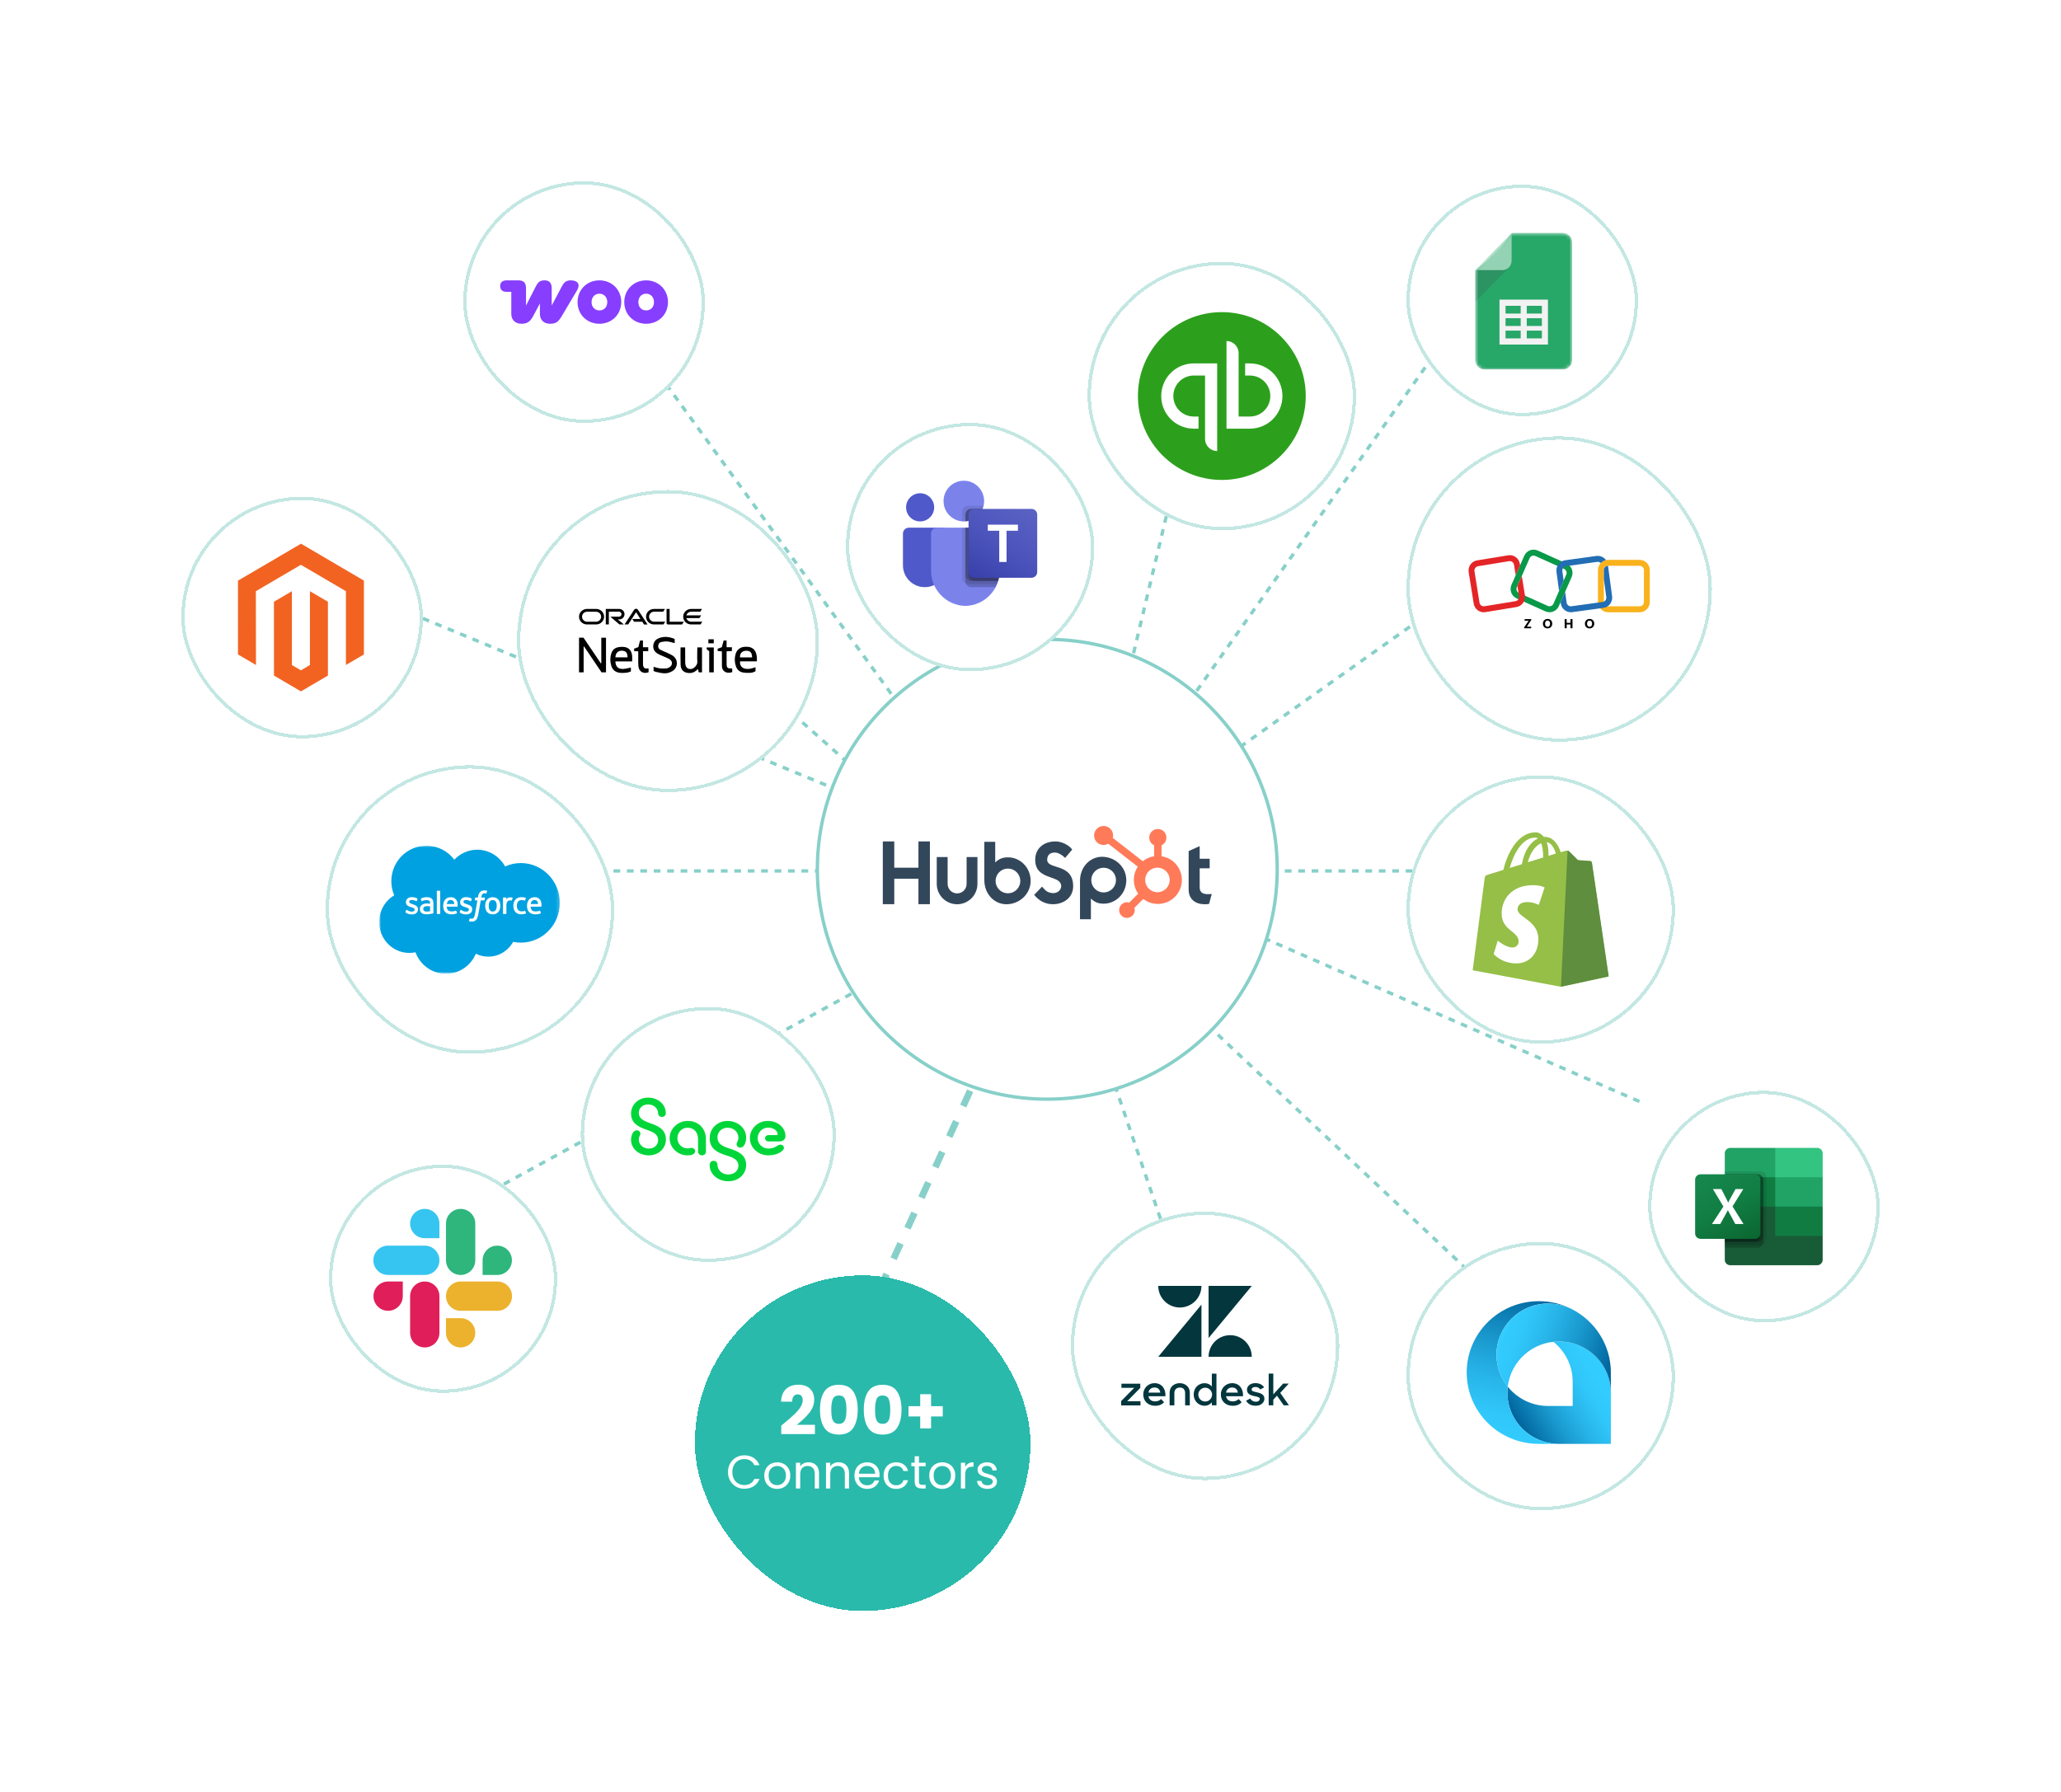 <svg width="614" height="534" viewBox="0 0 614 534" fill="none" xmlns="http://www.w3.org/2000/svg">
<line x1="423.289" y1="184.408" x2="323.052" y2="255.408" stroke="#87D0C9" stroke-dasharray="2 2"/>
<line x1="350.25" y1="142.116" x2="323.25" y2="255.116" stroke="#87D0C9" stroke-dasharray="2 2"/>
<line x1="468.764" y1="259.5" x2="107.764" y2="259.5" stroke="#87D0C9" stroke-dasharray="2 2"/>
<line x1="291.359" y1="242.294" x2="189.596" y2="102.294" stroke="#87D0C9" stroke-dasharray="2 2"/>
<line x1="340.355" y1="228.712" x2="433.592" y2="96.712" stroke="#87D0C9" stroke-dasharray="2 2"/>
<line x1="358.199" y1="271.542" x2="489.199" y2="328.542" stroke="#87D0C9" stroke-dasharray="2 2"/>
<line x1="313.24" y1="263.439" x2="125.24" y2="366.439" stroke="#87D0C9" stroke-dasharray="2 2"/>
<line x1="227.096" y1="204.626" x2="325.096" y2="291.626" stroke="#87D0C9" stroke-dasharray="2 2"/>
<line x1="313.91" y1="270.415" x2="251.909" y2="406.415" stroke="#87D0C9" stroke-width="2" stroke-dasharray="5 5"/>
<line x1="249.809" y1="235.462" x2="116.809" y2="180.462" stroke="#87D0C9" stroke-dasharray="2 2"/>
<line x1="292.255" y1="179.906" x2="295.491" y2="196.907" stroke="#87D0C9" stroke-dasharray="2 2"/>
<line x1="313.343" y1="261.636" x2="453.343" y2="393.636" stroke="#87D0C9" stroke-dasharray="2 2"/>
<line x1="311.473" y1="262.838" x2="353.472" y2="385.838" stroke="#87D0C9" stroke-dasharray="2 2"/>
<circle cx="312" cy="259" r="68.5" fill="white" stroke="#87D0C9"/>
<path d="M273.614 250.706V258.541H266.415V250.706H263V269.41H266.416V261.829H273.613V269.41H277.03V250.706H273.614ZM287.964 263.364C287.964 264.114 287.666 264.833 287.136 265.363C286.606 265.893 285.887 266.191 285.137 266.191C284.388 266.191 283.669 265.893 283.139 265.363C282.608 264.833 282.311 264.114 282.311 263.364V255.352H279.07V263.364C279.07 264.972 279.709 266.513 280.845 267.65C281.982 268.787 283.524 269.425 285.131 269.425C286.739 269.425 288.281 268.787 289.417 267.65C290.554 266.513 291.193 264.972 291.193 263.364V255.352H287.964V263.364ZM311.975 256.178C311.975 254.535 313.061 254.014 314.251 254.014C315.211 254.014 316.477 254.745 317.307 255.631L319.429 253.129C318.369 251.696 316.22 250.706 314.461 250.706C310.945 250.706 308.403 252.764 308.403 256.178C308.403 262.511 316.143 260.501 316.143 264.046C316.143 265.138 315.081 266.104 313.867 266.104C311.95 266.104 311.329 265.167 310.449 264.176L308.093 266.625C309.6 268.474 311.458 269.413 313.684 269.413C317.024 269.413 319.711 267.33 319.711 264.071C319.711 257.041 311.969 259.226 311.969 256.178M359.86 266.422C357.945 266.422 357.401 265.593 357.401 264.325V258.708H360.378V255.863H357.401V252.108L354.115 253.583V265.023C354.115 267.949 356.134 269.424 358.902 269.424C359.337 269.431 359.771 269.396 360.198 269.32L361 266.369C360.639 266.394 360.223 266.419 359.86 266.419M300.299 255.446C298.694 255.446 297.574 255.912 296.49 256.974V250.817H293.245V262.229C293.245 266.5 296.333 269.427 299.804 269.427C303.653 269.427 307.04 266.448 307.04 262.438C307.04 258.477 303.923 255.448 300.299 255.448M300.279 266.161C299.795 266.161 299.316 266.066 298.869 265.881C298.423 265.695 298.017 265.424 297.675 265.082C297.333 264.74 297.061 264.334 296.876 263.887C296.691 263.441 296.596 262.962 296.596 262.478C296.596 261.994 296.691 261.516 296.876 261.069C297.061 260.622 297.333 260.216 297.675 259.874C298.017 259.532 298.423 259.261 298.869 259.076C299.316 258.89 299.795 258.795 300.279 258.795C301.256 258.795 302.192 259.183 302.883 259.874C303.574 260.565 303.962 261.501 303.962 262.478C303.962 263.455 303.574 264.392 302.883 265.082C302.192 265.773 301.256 266.161 300.279 266.161ZM335.542 262.268C335.542 258.25 332.163 255.278 328.306 255.278C324.836 255.278 321.747 258.204 321.747 262.477V273.895H324.992V267.73C326.074 268.79 327.196 269.258 328.8 269.258C332.424 269.258 335.542 266.229 335.542 262.268ZM332.469 262.227C332.469 263.204 332.081 264.141 331.39 264.831C330.7 265.522 329.763 265.91 328.786 265.91C327.809 265.91 326.873 265.522 326.182 264.831C325.491 264.141 325.103 263.204 325.103 262.227C325.103 261.25 325.491 260.314 326.182 259.623C326.873 258.932 327.809 258.544 328.786 258.544C329.763 258.544 330.7 258.932 331.39 259.623C332.081 260.314 332.469 261.25 332.469 262.227Z" fill="#33475B"/>
<path d="M346.029 255.121V251.86C346.46 251.659 346.825 251.339 347.081 250.939C347.337 250.538 347.475 250.073 347.477 249.597V249.522C347.477 248.135 346.352 247.011 344.966 247.011H344.891C344.225 247.011 343.586 247.276 343.115 247.747C342.644 248.218 342.38 248.856 342.38 249.522V249.597C342.382 250.073 342.519 250.538 342.776 250.939C343.032 251.339 343.397 251.659 343.828 251.86V255.121C342.589 255.311 341.423 255.824 340.447 256.61L331.504 249.644C331.567 249.414 331.601 249.177 331.604 248.94C331.605 248.38 331.441 247.833 331.131 247.367C330.821 246.901 330.379 246.538 329.863 246.323C329.346 246.107 328.777 246.05 328.228 246.159C327.679 246.267 327.175 246.536 326.778 246.931C326.382 247.326 326.112 247.829 326.002 248.378C325.891 248.927 325.947 249.496 326.16 250.013C326.373 250.53 326.735 250.973 327.2 251.284C327.665 251.596 328.212 251.763 328.772 251.763C329.261 251.761 329.742 251.63 330.165 251.384L338.971 258.237C338.18 259.432 337.767 260.838 337.787 262.271C337.806 263.704 338.257 265.098 339.08 266.271L336.402 268.95C336.185 268.881 335.96 268.844 335.732 268.841C335.273 268.842 334.824 268.978 334.442 269.234C334.061 269.489 333.763 269.852 333.587 270.276C333.412 270.701 333.366 271.168 333.456 271.618C333.545 272.069 333.767 272.483 334.091 272.807C334.416 273.132 334.83 273.353 335.281 273.443C335.731 273.533 336.198 273.487 336.623 273.311C337.047 273.136 337.41 272.838 337.665 272.456C337.921 272.075 338.057 271.626 338.058 271.166C338.055 270.939 338.018 270.714 337.949 270.497L340.598 267.846C341.462 268.512 342.467 268.97 343.536 269.187C344.604 269.404 345.709 269.373 346.764 269.098C347.819 268.822 348.796 268.308 349.622 267.596C350.448 266.884 351.1 265.992 351.528 264.99C351.956 263.987 352.149 262.899 352.092 261.81C352.034 260.721 351.729 259.66 351.198 258.707C350.667 257.755 349.925 256.936 349.029 256.315C348.133 255.693 347.107 255.285 346.029 255.121ZM344.931 265.846C344.441 265.859 343.953 265.774 343.497 265.596C343.041 265.418 342.625 265.15 342.274 264.809C341.922 264.467 341.643 264.059 341.453 263.607C341.262 263.156 341.164 262.671 341.164 262.181C341.164 261.692 341.262 261.207 341.453 260.755C341.643 260.304 341.922 259.896 342.274 259.554C342.625 259.212 343.041 258.945 343.497 258.766C343.953 258.588 344.441 258.504 344.931 258.517C345.88 258.55 346.779 258.951 347.439 259.634C348.099 260.317 348.468 261.229 348.468 262.179C348.468 263.128 348.1 264.041 347.441 264.725C346.782 265.409 345.883 265.81 344.934 265.844" fill="#FF7A59"/>
<g filter="url(#filter0_d_2540_5651)">
<rect x="246" y="110" width="74" height="74" rx="37" fill="white" shape-rendering="crispEdges"/>
<rect x="246.5" y="110.5" width="73" height="73" rx="36.5" stroke="#C3E7E3" shape-rendering="crispEdges"/>
<path d="M275.1 141.224H264.768C263.791 141.224 263 142.017 263 142.996V152.431C263 156.027 265.908 158.943 269.496 158.943H269.527C273.114 158.943 276.023 156.028 276.023 152.431C276.023 152.431 276.023 152.431 276.023 152.431V142.15C276.023 141.638 275.61 141.224 275.1 141.224Z" fill="#5059C9"/>
<path d="M268.116 139.359C265.804 139.359 263.93 137.48 263.93 135.162C263.93 132.844 265.804 130.965 268.116 130.965C270.428 130.965 272.302 132.844 272.302 135.162C272.302 137.48 270.428 139.359 268.116 139.359Z" fill="#5059C9"/>
<path d="M281.139 139.359C277.8 139.359 275.092 136.645 275.092 133.297C275.092 129.949 277.8 127.235 281.139 127.235C284.478 127.235 287.186 129.949 287.186 133.297C287.186 136.645 284.478 139.359 281.139 139.359Z" fill="#7B83EB"/>
<path d="M273.077 141.224H290.132C291.096 141.248 291.859 142.05 291.837 143.017V153.778C291.972 159.581 287.392 164.396 281.604 164.538C275.816 164.396 271.237 159.581 271.372 153.778V143.017C271.349 142.05 272.112 141.248 273.077 141.224Z" fill="#7B83EB"/>
<path opacity="0.1" d="M280.675 141.224V156.304C280.679 156.995 281.097 157.616 281.735 157.88C281.938 157.966 282.156 158.01 282.377 158.01H291.019C291.14 157.702 291.251 157.395 291.344 157.078C291.67 156.008 291.836 154.895 291.837 153.776V143.014C291.86 142.049 291.098 141.248 290.135 141.224H280.675Z" fill="black"/>
<path opacity="0.2" d="M281.605 141.224V157.236C281.605 157.457 281.649 157.676 281.735 157.88C281.998 158.519 282.617 158.938 283.307 158.943H290.582C290.74 158.635 290.889 158.327 291.019 158.01C291.149 157.693 291.251 157.395 291.344 157.078C291.67 156.008 291.836 154.895 291.837 153.776V143.014C291.86 142.049 291.098 141.248 290.135 141.224H281.605Z" fill="black"/>
<path opacity="0.2" d="M281.605 141.224V155.371C281.612 156.311 282.37 157.071 283.307 157.078H291.344C291.67 156.008 291.836 154.895 291.837 153.776V143.014C291.86 142.049 291.098 141.248 290.135 141.224H281.605Z" fill="black"/>
<path opacity="0.2" d="M282.535 141.224V155.371C282.542 156.311 283.3 157.071 284.237 157.078H291.344C291.67 156.008 291.836 154.895 291.837 153.776V143.014C291.86 142.049 291.098 141.248 290.135 141.224H282.535Z" fill="black"/>
<path opacity="0.1" d="M280.674 136.402V139.34C280.832 139.349 280.981 139.358 281.139 139.358C281.298 139.358 281.446 139.349 281.605 139.34C281.919 139.319 282.23 139.269 282.535 139.191C284.419 138.743 285.975 137.419 286.721 135.628C286.849 135.327 286.949 135.015 287.019 134.696H282.377C281.438 134.699 280.678 135.461 280.674 136.402Z" fill="black"/>
<path opacity="0.2" d="M281.604 137.335V139.34C281.918 139.319 282.23 139.269 282.535 139.191C284.418 138.743 285.975 137.419 286.721 135.628H283.307C282.368 135.632 281.608 136.394 281.604 137.335Z" fill="black"/>
<path opacity="0.2" d="M281.604 137.335V139.34C281.918 139.319 282.23 139.269 282.535 139.191C284.418 138.743 285.975 137.419 286.721 135.628H283.307C282.368 135.632 281.608 136.394 281.604 137.335Z" fill="black"/>
<path opacity="0.2" d="M282.535 137.335V139.191C284.418 138.743 285.975 137.419 286.721 135.628H284.237C283.298 135.632 282.538 136.394 282.535 137.335Z" fill="black"/>
<path d="M301.295 135.628H284.24C283.298 135.628 282.535 136.394 282.535 137.338V154.436C282.535 155.38 283.298 156.145 284.24 156.145H301.295C302.237 156.145 303 155.38 303 154.436V137.338C303 136.394 302.237 135.628 301.295 135.628Z" fill="url(#paint0_linear_2540_5651)"/>
<path d="M288.28 142.136H291.689V151.443H293.861V142.136H297.255V140.33H288.28V142.136Z" fill="white"/>
</g>
<g filter="url(#filter1_d_2540_5651)">
<rect x="132" y="38" width="72" height="72" rx="36" fill="white" shape-rendering="crispEdges"/>
<rect x="132.5" y="38.5" width="71" height="71" rx="35.5" stroke="#C3E7E3" shape-rendering="crispEdges"/>
<path fill-rule="evenodd" clip-rule="evenodd" d="M164.079 67.532C162.908 67.532 162.145 67.913 161.464 69.193L158.36 75.048V69.847C158.36 68.294 157.624 67.532 156.263 67.532C154.901 67.532 154.329 67.995 153.648 69.302L150.707 75.048V69.901C150.707 68.24 150.026 67.532 148.365 67.532H144.988C143.708 67.532 143 68.131 143 69.221C143 70.31 143.681 70.963 144.934 70.963H146.322V77.527C146.322 79.379 147.575 80.468 149.373 80.468C151.17 80.468 151.987 79.76 152.886 78.099L154.847 74.422V77.527C154.847 79.351 156.045 80.468 157.869 80.468C159.694 80.468 160.375 79.841 161.41 78.099L165.931 70.473C166.911 68.812 166.23 67.532 164.051 67.532C164.051 67.532 164.051 67.532 164.079 67.532Z" fill="#873EFF"/>
<path fill-rule="evenodd" clip-rule="evenodd" d="M172.575 67.532C168.871 67.532 166.066 70.283 166.066 74.013C166.066 77.745 168.899 80.468 172.575 80.468C176.252 80.468 179.057 77.717 179.084 74.013C179.084 70.283 176.252 67.532 172.575 67.532ZM172.575 76.492C171.186 76.492 170.233 75.457 170.233 74.013C170.233 72.57 171.186 71.508 172.575 71.508C173.964 71.508 174.917 72.57 174.917 74.013C174.917 75.457 173.991 76.492 172.575 76.492Z" fill="#873EFF"/>
<path fill-rule="evenodd" clip-rule="evenodd" d="M186.491 67.532C182.815 67.532 179.982 70.283 179.982 74.013C179.982 77.745 182.815 80.468 186.491 80.468C190.168 80.468 193 77.717 193 74.013C193 70.31 190.168 67.532 186.491 67.532ZM186.491 76.492C185.075 76.492 184.176 75.457 184.176 74.013C184.176 72.57 185.102 71.508 186.491 71.508C187.88 71.508 188.833 72.57 188.833 74.013C188.833 75.457 187.907 76.492 186.491 76.492Z" fill="#873EFF"/>
</g>
<g filter="url(#filter2_d_2540_5651)">
<rect x="413" y="39" width="69" height="69" rx="34.5" fill="white" shape-rendering="crispEdges"/>
<rect x="413.5" y="39.5" width="68" height="68" rx="34" stroke="#C3E7E3" shape-rendering="crispEdges"/>
<mask id="mask0_2540_5651" style="mask-type:luminance" maskUnits="userSpaceOnUse" x="433" y="53" width="30" height="42">
<path d="M444.328 53.41H459.667C461.156 53.41 462.374 54.657 462.374 56.182V91.286C462.374 92.811 461.156 94.058 459.667 94.058H436.207C434.718 94.058 433.5 92.811 433.5 91.286V64.496L444.328 53.41Z" fill="white"/>
</mask>
<g mask="url(#mask0_2540_5651)">
<path d="M444.328 53.41H459.667C461.156 53.41 462.374 54.657 462.374 56.182V91.286C462.374 92.811 461.156 94.058 459.667 94.058H436.207C434.718 94.058 433.5 92.811 433.5 91.286V64.496L439.816 59.877L444.328 53.41Z" fill="#0F9D58"/>
</g>
<mask id="mask1_2540_5651" style="mask-type:luminance" maskUnits="userSpaceOnUse" x="433" y="53" width="30" height="42">
<path d="M444.328 53.41H459.667C461.156 53.41 462.374 54.657 462.374 56.182V91.286C462.374 92.811 461.156 94.058 459.667 94.058H436.207C434.718 94.058 433.5 92.811 433.5 91.286V64.496L444.328 53.41Z" fill="white"/>
</mask>
<g mask="url(#mask1_2540_5651)">
<path d="M455.155 73.272V86.667H440.718V73.272H455.155ZM448.839 84.82H453.351V82.51H448.839V84.82ZM448.839 81.124H453.351V78.815H448.839V81.124ZM448.839 77.429H453.351V75.12H448.839V77.429ZM442.523 84.82H447.034V82.51H442.523V84.82ZM442.523 81.124H447.034V78.815H442.523V81.124ZM442.523 77.429H447.034V75.12H442.523V77.429Z" fill="#F1F1F1"/>
</g>
<mask id="mask2_2540_5651" style="mask-type:luminance" maskUnits="userSpaceOnUse" x="433" y="53" width="30" height="42">
<path d="M444.328 53.41H459.667C461.156 53.41 462.374 54.657 462.374 56.182V91.286C462.374 92.811 461.156 94.058 459.667 94.058H436.207C434.718 94.058 433.5 92.811 433.5 91.286V64.496L444.328 53.41Z" fill="white"/>
</mask>
<g mask="url(#mask2_2540_5651)">
<path d="M443.536 63.685L433.5 73.958V64.496L443.536 63.685Z" fill="url(#paint1_linear_2540_5651)"/>
</g>
<mask id="mask3_2540_5651" style="mask-type:luminance" maskUnits="userSpaceOnUse" x="433" y="53" width="30" height="42">
<path d="M444.328 53.41H459.667C461.156 53.41 462.374 54.657 462.374 56.182V91.286C462.374 92.811 461.156 94.058 459.667 94.058H436.207C434.718 94.058 433.5 92.811 433.5 91.286V64.496L444.328 53.41Z" fill="white"/>
</mask>
<g mask="url(#mask3_2540_5651)">
<path d="M444.328 53.41V61.724C444.328 63.256 443.117 64.496 441.621 64.496H433.5L444.328 53.41Z" fill="#87CEAC"/>
</g>
<mask id="mask4_2540_5651" style="mask-type:luminance" maskUnits="userSpaceOnUse" x="433" y="53" width="30" height="42">
<path d="M444.328 53.41H459.667C461.156 53.41 462.374 54.657 462.374 56.182V91.286C462.374 92.811 461.156 94.058 459.667 94.058H436.207C434.718 94.058 433.5 92.811 433.5 91.286V64.496L444.328 53.41Z" fill="white"/>
</mask>
<g mask="url(#mask4_2540_5651)">
<path d="M459.667 53.41C461.156 53.41 462.374 54.657 462.374 56.182V56.413C462.374 54.888 461.156 53.641 459.667 53.641H444.328V53.41H459.667Z" fill="white" fill-opacity="0.2"/>
</g>
<mask id="mask5_2540_5651" style="mask-type:luminance" maskUnits="userSpaceOnUse" x="433" y="53" width="30" height="42">
<path d="M444.328 53.41H459.667C461.156 53.41 462.374 54.657 462.374 56.182V91.286C462.374 92.811 461.156 94.058 459.667 94.058H436.207C434.718 94.058 433.5 92.811 433.5 91.286V64.496L444.328 53.41Z" fill="white"/>
</mask>
<g mask="url(#mask5_2540_5651)">
<path d="M436.207 93.827H459.667C461.156 93.827 462.374 92.58 462.374 91.055V91.286C462.374 92.811 461.156 94.058 459.667 94.058H436.207C434.718 94.058 433.5 92.811 433.5 91.286V91.055C433.5 92.58 434.718 93.827 436.207 93.827Z" fill="#263238" fill-opacity="0.2"/>
</g>
<mask id="mask6_2540_5651" style="mask-type:luminance" maskUnits="userSpaceOnUse" x="433" y="53" width="30" height="42">
<path d="M444.328 53.41H459.667C461.156 53.41 462.374 54.657 462.374 56.182V91.286C462.374 92.811 461.156 94.058 459.667 94.058H436.207C434.718 94.058 433.5 92.811 433.5 91.286V64.496L444.328 53.41Z" fill="white"/>
</mask>
<g mask="url(#mask6_2540_5651)">
<path d="M441.621 64.496C443.117 64.496 444.328 63.256 444.328 61.724V61.955C444.328 63.486 443.117 64.727 441.621 64.727H433.5V64.496H441.621Z" fill="#263238" fill-opacity="0.1"/>
</g>
<path d="M444.328 53.41H459.667C461.156 53.41 462.374 54.657 462.374 56.182V91.286C462.374 92.811 461.156 94.058 459.667 94.058H436.207C434.718 94.058 433.5 92.811 433.5 91.286V64.496L444.328 53.41Z" fill="url(#paint2_radial_2540_5651)"/>
</g>
<g filter="url(#filter3_d_2540_5651)">
<rect x="485" y="309" width="69" height="69" rx="34.5" fill="white" shape-rendering="crispEdges"/>
<rect x="485.5" y="309.5" width="68" height="68" rx="34" stroke="#C3E7E3" shape-rendering="crispEdges"/>
<path d="M522.86 342.626L507.837 340.004V359.378C507.837 360.263 508.562 360.98 509.457 360.98H535.38C536.274 360.98 537 360.263 537 359.378V352.24L522.86 342.626Z" fill="#185C37"/>
<path d="M522.86 326.02H509.457C508.562 326.02 507.837 326.737 507.837 327.622V334.76L522.86 343.5L530.814 346.122L537 343.5V334.76L522.86 326.02Z" fill="#21A366"/>
<path d="M507.837 334.76H522.86V343.5H507.837V334.76Z" fill="#107C41"/>
<path opacity="0.1" d="M518.589 333.012H507.837V354.862H518.589C519.483 354.859 520.206 354.144 520.209 353.26V334.614C520.206 333.73 519.483 333.015 518.589 333.012Z" fill="black"/>
<path opacity="0.2" d="M517.705 333.886H507.837V355.736H517.705C518.599 355.733 519.322 355.018 519.325 354.134V335.488C519.322 334.604 518.599 333.889 517.705 333.886Z" fill="black"/>
<path opacity="0.2" d="M517.705 333.886H507.837V353.988H517.705C518.599 353.985 519.322 353.27 519.325 352.386V335.488C519.322 334.604 518.599 333.889 517.705 333.886Z" fill="black"/>
<path opacity="0.2" d="M516.822 333.886H507.837V353.988H516.822C517.715 353.985 518.439 353.27 518.442 352.386V335.488C518.439 334.604 517.715 333.889 516.822 333.886Z" fill="black"/>
<path d="M500.62 333.886H516.822C517.717 333.886 518.442 334.603 518.442 335.488V351.512C518.442 352.397 517.717 353.114 516.822 353.114H500.62C499.725 353.114 499 352.397 499 351.512V335.488C499 334.603 499.725 333.886 500.62 333.886Z" fill="url(#paint3_linear_2540_5651)"/>
<path d="M504.018 348.707L507.425 343.485L504.303 338.292H506.815L508.518 341.613C508.676 341.928 508.783 342.163 508.842 342.317H508.864C508.976 342.066 509.094 341.821 509.217 341.584L511.039 338.294H513.344L510.143 343.456L513.426 348.707H510.972L509.004 345.062C508.912 344.907 508.833 344.744 508.769 344.575H508.74C508.683 344.74 508.606 344.899 508.512 345.047L506.486 348.707H504.018Z" fill="white"/>
<path d="M535.38 326.02H522.86V334.76H537V327.622C537 326.737 536.275 326.02 535.38 326.02Z" fill="#33C481"/>
<path d="M522.86 343.5H537V352.24H522.86V343.5Z" fill="#107C41"/>
</g>
<g filter="url(#filter4_d_2540_5651)">
<rect x="92" y="331" width="68" height="68" rx="34" fill="white" shape-rendering="crispEdges"/>
<rect x="92.5" y="331.5" width="67" height="67" rx="33.5" stroke="#C3E7E3" shape-rendering="crispEdges"/>
<g clip-path="url(#clip0_2540_5651)">
<path d="M113.995 370.194C113.995 372.609 112.044 374.56 109.63 374.56C107.216 374.56 105.265 372.609 105.265 370.194C105.265 367.78 107.216 365.829 109.63 365.829H113.995V370.194ZM116.178 370.194C116.178 367.78 118.129 365.829 120.543 365.829C122.958 365.829 124.909 367.78 124.909 370.194V381.108C124.909 383.522 122.958 385.473 120.543 385.473C118.129 385.473 116.178 383.522 116.178 381.108V370.194Z" fill="#E01E5A"/>
<path d="M120.543 352.929C118.129 352.929 116.178 350.978 116.178 348.564C116.178 346.15 118.129 344.198 120.543 344.198C122.957 344.198 124.909 346.15 124.909 348.564V352.929H120.543ZM120.543 355.145C122.957 355.145 124.909 357.096 124.909 359.51C124.909 361.924 122.957 363.876 120.543 363.876H109.597C107.183 363.876 105.231 361.924 105.231 359.51C105.231 357.096 107.183 355.145 109.597 355.145H120.543Z" fill="#36C5F0"/>
<path d="M137.776 359.51C137.776 357.096 139.727 355.145 142.141 355.145C144.555 355.145 146.506 357.096 146.506 359.51C146.506 361.924 144.555 363.876 142.141 363.876H137.776V359.51ZM135.593 359.51C135.593 361.924 133.642 363.876 131.228 363.876C128.813 363.876 126.862 361.924 126.862 359.51V348.564C126.862 346.15 128.813 344.198 131.228 344.198C133.642 344.198 135.593 346.15 135.593 348.564V359.51Z" fill="#2EB67D"/>
<path d="M131.227 376.742C133.641 376.742 135.592 378.694 135.592 381.108C135.592 383.522 133.641 385.473 131.227 385.473C128.813 385.473 126.861 383.522 126.861 381.108V376.742H131.227ZM131.227 374.56C128.813 374.56 126.861 372.609 126.861 370.194C126.861 367.78 128.813 365.829 131.227 365.829H142.173C144.587 365.829 146.538 367.78 146.538 370.194C146.538 372.609 144.587 374.56 142.173 374.56H131.227Z" fill="#ECB22E"/>
</g>
</g>
<g filter="url(#filter5_d_2540_5651)">
<rect x="413" y="114" width="91" height="91" rx="45.5" fill="white" shape-rendering="crispEdges"/>
<rect x="413.5" y="114.5" width="90" height="90" rx="45" stroke="#C3E7E3" shape-rendering="crispEdges"/>
<path d="M455.615 166.424C455.203 166.424 454.786 166.338 454.385 166.159L445.826 162.302C444.297 161.615 443.607 159.792 444.286 158.245L448.1 149.589C448.779 148.042 450.582 147.344 452.111 148.031L460.67 151.888C462.2 152.575 462.89 154.398 462.21 155.946L458.396 164.601C457.888 165.748 456.776 166.424 455.615 166.424ZM455.096 164.536C455.743 164.828 456.503 164.531 456.792 163.882L460.606 155.226C460.894 154.571 460.6 153.803 459.958 153.511L451.395 149.654C450.747 149.362 449.988 149.659 449.699 150.309L445.885 158.964C445.596 159.619 445.891 160.387 446.532 160.679L455.096 164.536Z" fill="#089949"/>
<path d="M482.461 166.429H473.09C471.416 166.429 470.052 165.05 470.052 163.357V153.879C470.052 152.186 471.416 150.806 473.09 150.806H482.461C484.136 150.806 485.5 152.186 485.5 153.879V163.357C485.5 165.05 484.136 166.429 482.461 166.429ZM473.09 152.581C472.384 152.581 471.806 153.165 471.806 153.879V163.357C471.806 164.071 472.384 164.655 473.09 164.655H482.461C483.167 164.655 483.745 164.071 483.745 163.357V153.879C483.745 153.165 483.167 152.581 482.461 152.581H473.09Z" fill="#F9B21D"/>
<path d="M447.367 155.615L446.105 158.472C446.089 158.504 446.073 158.531 446.056 158.558L446.549 161.631C446.661 162.34 446.185 163.005 445.49 163.119L436.236 164.633C435.899 164.688 435.556 164.606 435.278 164.406C435 164.206 434.818 163.903 434.765 163.562L433.267 154.203C433.214 153.863 433.294 153.516 433.492 153.235C433.69 152.954 433.989 152.77 434.326 152.716L443.58 151.201C443.649 151.19 443.719 151.185 443.783 151.185C444.398 151.185 444.949 151.639 445.051 152.278L445.548 155.372L446.853 152.413L446.784 151.996C446.517 150.325 444.955 149.183 443.302 149.454L434.048 150.968C433.251 151.093 432.545 151.531 432.074 152.196C431.598 152.862 431.411 153.673 431.539 154.485L433.037 163.844C433.165 164.655 433.599 165.364 434.257 165.845C434.776 166.229 435.391 166.424 436.027 166.424C436.188 166.424 436.353 166.413 436.519 166.386L445.773 164.872C447.426 164.601 448.554 163.021 448.287 161.35L447.367 155.615Z" fill="#E42527"/>
<path d="M458.467 160.084L459.825 157.006L459.44 154.144C459.392 153.803 459.483 153.462 459.691 153.186C459.9 152.911 460.2 152.732 460.542 152.689L469.828 151.412C469.887 151.407 469.945 151.401 470.004 151.401C470.282 151.401 470.55 151.493 470.78 151.666C470.823 151.699 470.86 151.737 470.898 151.769C471.309 151.331 471.85 151.017 472.454 150.882C472.283 150.644 472.08 150.433 471.839 150.249C471.192 149.751 470.395 149.54 469.592 149.649L460.296 150.925C459.494 151.033 458.777 151.455 458.29 152.11C457.798 152.765 457.589 153.571 457.696 154.382L458.467 160.084Z" fill="#226DB4"/>
<path d="M474.267 161.669L473.048 152.58C472.363 152.602 471.812 153.175 471.812 153.873V156.54L472.534 161.907C472.582 162.248 472.491 162.588 472.283 162.864C472.074 163.14 471.774 163.319 471.432 163.362L462.146 164.639C461.809 164.687 461.472 164.595 461.2 164.384C460.927 164.173 460.75 163.87 460.707 163.524L460.28 160.338L458.921 163.416L458.969 163.762C459.076 164.574 459.493 165.299 460.14 165.791C460.675 166.202 461.312 166.418 461.975 166.418C462.114 166.418 462.253 166.408 462.392 166.391L471.667 165.126C472.47 165.017 473.187 164.595 473.673 163.941C474.165 163.286 474.374 162.48 474.267 161.669Z" fill="#226DB4"/>
<path d="M466.168 169.811C466.168 168.999 466.757 168.415 467.559 168.415C468.388 168.415 468.95 168.988 468.95 169.816C468.95 170.655 468.377 171.234 467.548 171.234C466.714 171.234 466.168 170.655 466.168 169.811ZM468.308 169.822C468.308 169.329 468.072 168.907 467.543 168.907C467.008 168.907 466.805 169.346 466.805 169.843C466.805 170.314 467.056 170.747 467.57 170.747C468.099 170.741 468.308 170.281 468.308 169.822ZM460.236 168.458H460.632C460.691 168.458 460.739 168.507 460.739 168.567V169.573H461.862V168.567C461.862 168.507 461.91 168.458 461.969 168.458H462.365C462.424 168.458 462.472 168.507 462.472 168.567V171.082C462.472 171.142 462.424 171.19 462.365 171.19H461.975C461.916 171.19 461.868 171.142 461.868 171.082V170.065H460.744V171.082C460.744 171.142 460.696 171.19 460.637 171.19H460.242C460.183 171.19 460.135 171.142 460.135 171.082V168.567C460.129 168.507 460.177 168.458 460.236 168.458ZM453.652 169.811C453.652 168.999 454.24 168.415 455.042 168.415C455.871 168.415 456.433 168.988 456.433 169.816C456.433 170.655 455.861 171.234 455.032 171.234C454.197 171.234 453.652 170.655 453.652 169.811ZM455.797 169.822C455.797 169.329 455.561 168.907 455.032 168.907C454.497 168.907 454.293 169.346 454.293 169.843C454.293 170.314 454.545 170.747 455.058 170.747C455.588 170.741 455.797 170.281 455.797 169.822ZM448.067 170.925L449.394 168.945H448.303C448.244 168.945 448.196 168.897 448.196 168.837V168.572C448.196 168.512 448.244 168.464 448.303 168.464H450.095C450.153 168.464 450.202 168.512 450.202 168.572V168.675C450.202 168.696 450.196 168.718 450.185 168.734L448.886 170.714H450.052C450.111 170.714 450.159 170.763 450.159 170.822V171.087C450.159 171.147 450.111 171.196 450.052 171.196H448.158C448.099 171.196 448.051 171.147 448.051 171.087V170.99C448.046 170.963 448.057 170.941 448.067 170.925Z" fill="black"/>
</g>
<g filter="url(#filter6_d_2540_5651)">
<rect x="313" y="345" width="80" height="80" rx="40" fill="white" shape-rendering="crispEdges"/>
<rect x="313.5" y="345.5" width="79" height="79" rx="39.5" stroke="#C3E7E3" shape-rendering="crispEdges"/>
<path d="M351.93 372.716V388.253H339.06L351.93 372.716ZM351.93 367.14C351.93 368.847 351.252 370.483 350.045 371.69C348.838 372.897 347.202 373.575 345.495 373.575C343.788 373.575 342.152 372.897 340.945 371.69C339.738 370.483 339.06 368.847 339.06 367.14H351.93ZM354.05 388.254C354.05 386.548 354.728 384.911 355.934 383.704C357.141 382.498 358.778 381.82 360.484 381.82C362.191 381.82 363.828 382.498 365.034 383.704C366.241 384.911 366.919 386.548 366.919 388.254H354.05ZM354.05 382.679V367.14H366.922L354.05 382.677V382.679ZM361.247 401.548C361.909 401.563 362.55 401.315 363.03 400.859L363.914 401.813C363.33 402.414 362.52 402.86 361.262 402.86C359.105 402.86 357.71 401.428 357.71 399.492C357.702 399.049 357.782 398.608 357.948 398.196C358.113 397.784 358.36 397.41 358.673 397.096C358.986 396.781 359.359 396.533 359.77 396.366C360.181 396.199 360.622 396.117 361.065 396.124C363.207 396.124 364.422 397.754 364.314 400.014H359.251C359.43 400.953 360.091 401.552 361.243 401.552M362.785 398.936C362.647 398.059 362.124 397.414 361.078 397.414C360.104 397.414 359.426 397.964 359.251 398.936H362.786H362.785ZM328 401.475L331.896 397.515H328.092V396.274H333.704V397.54L329.808 401.498H333.759V402.741H328V401.475ZM338.132 401.546C338.794 401.561 339.435 401.314 339.915 400.858L340.799 401.812C340.215 402.412 339.406 402.858 338.148 402.858C335.99 402.858 334.596 401.427 334.596 399.491C334.587 399.047 334.668 398.606 334.833 398.195C334.998 397.783 335.245 397.409 335.558 397.094C335.871 396.78 336.244 396.532 336.655 396.365C337.067 396.198 337.507 396.115 337.951 396.122C340.093 396.122 341.307 397.752 341.2 400.013H336.139C336.318 400.952 336.979 401.55 338.131 401.55M339.673 398.935C339.535 398.058 339.012 397.412 337.966 397.412C336.993 397.412 336.314 397.963 336.139 398.935H339.674H339.673ZM349.617 399.49C349.617 397.425 351.163 396.125 352.866 396.125C353.274 396.12 353.679 396.204 354.052 396.371C354.425 396.539 354.756 396.786 355.023 397.096V393.279H356.4V402.723H355.023V401.833C354.761 402.155 354.43 402.414 354.055 402.591C353.679 402.768 353.268 402.858 352.853 402.854C351.201 402.854 349.618 401.546 349.618 399.491M355.1 399.477C355.089 399.073 354.96 398.682 354.727 398.351C354.495 398.021 354.171 397.766 353.794 397.619C353.418 397.472 353.007 397.439 352.612 397.525C352.217 397.61 351.857 397.81 351.575 398.1C351.293 398.389 351.103 398.755 351.028 399.152C350.954 399.549 350.998 399.959 351.155 400.331C351.312 400.704 351.575 401.021 351.912 401.244C352.249 401.467 352.644 401.586 353.047 401.586C354.231 401.586 355.099 400.642 355.099 399.477M365.215 401.35L366.462 400.702C366.627 400.996 366.869 401.24 367.162 401.406C367.455 401.573 367.788 401.656 368.125 401.647C368.904 401.647 369.309 401.248 369.309 400.793C369.309 400.276 368.556 400.16 367.737 399.991C366.635 399.757 365.489 399.395 365.489 398.063C365.489 397.04 366.462 396.095 367.994 396.108C369.202 396.108 370.101 396.588 370.61 397.361L369.454 397.995C369.294 397.758 369.076 397.566 368.822 397.437C368.567 397.308 368.284 397.246 367.998 397.257C367.258 397.257 366.88 397.619 366.88 398.033C366.88 398.498 367.478 398.628 368.414 398.836C369.48 399.07 370.686 399.418 370.686 400.763C370.686 401.655 369.906 402.858 368.062 402.846C366.713 402.846 365.763 402.302 365.216 401.345M374.426 399.849L373.334 401.04V402.719H371.958V393.275H373.334V399.461L376.257 396.253H377.934L375.401 399.02L378 402.721H376.442L374.427 399.849H374.426ZM345.456 396.124C343.818 396.124 342.448 397.184 342.448 398.946V402.725H343.853V399.121C343.853 398.061 344.462 397.425 345.505 397.425C346.547 397.425 347.064 398.058 347.064 399.121V402.725H348.46V398.946C348.46 397.186 347.084 396.124 345.452 396.124" fill="#03363D"/>
</g>
<g filter="url(#filter7_d_2540_5651)">
<rect x="413" y="215" width="80" height="80" rx="40" fill="white" shape-rendering="crispEdges"/>
<rect x="413.5" y="215.5" width="79" height="79" rx="39.5" stroke="#C3E7E3" shape-rendering="crispEdges"/>
<path d="M468.199 240.947C468.172 240.704 467.957 240.596 467.795 240.596C467.633 240.596 464.103 240.327 464.103 240.327C464.103 240.327 461.651 237.875 461.354 237.632C461.085 237.363 460.573 237.443 460.357 237.497C460.33 237.497 459.818 237.659 458.983 237.929C458.147 235.53 456.719 233.347 454.159 233.347H453.917C453.216 232.431 452.3 232 451.545 232C445.617 232 442.76 239.411 441.871 243.183C439.553 243.911 437.909 244.396 437.721 244.477C436.427 244.881 436.4 244.908 436.239 246.121C436.104 247.037 432.735 273.095 432.735 273.095L458.956 278L473.185 274.928C473.212 274.874 468.226 241.189 468.199 240.947ZM457.528 238.306C456.881 238.494 456.099 238.737 455.318 239.006V238.521C455.318 237.066 455.129 235.88 454.779 234.937C456.126 235.099 456.962 236.581 457.528 238.306ZM453.135 235.234C453.485 236.15 453.728 237.443 453.728 239.222V239.491C452.273 239.95 450.737 240.408 449.147 240.92C450.036 237.524 451.734 235.854 453.135 235.234ZM451.41 233.563C451.68 233.563 451.949 233.671 452.165 233.832C450.252 234.722 448.231 236.958 447.395 241.486C446.129 241.89 444.916 242.24 443.757 242.617C444.727 239.168 447.153 233.563 451.41 233.563Z" fill="#95BF47"/>
<path d="M467.794 240.542C467.633 240.542 464.102 240.273 464.102 240.273C464.102 240.273 461.65 237.821 461.354 237.578C461.246 237.47 461.111 237.417 461.003 237.417L459.036 278L473.265 274.928C473.265 274.928 468.279 241.189 468.252 240.947C468.145 240.704 467.956 240.596 467.794 240.542Z" fill="#5E8E3E"/>
<path d="M454.159 248.411L452.434 253.612C452.434 253.612 450.871 252.777 449.012 252.777C446.236 252.777 446.102 254.528 446.102 254.96C446.102 257.331 452.3 258.247 452.3 263.825C452.3 268.218 449.524 271.047 445.778 271.047C441.251 271.047 438.987 268.245 438.987 268.245L440.2 264.257C440.2 264.257 442.571 266.305 444.566 266.305C445.886 266.305 446.425 265.281 446.425 264.526C446.425 261.427 441.359 261.292 441.359 256.172C441.359 251.888 444.431 247.738 450.656 247.738C452.973 247.711 454.159 248.411 454.159 248.411Z" fill="white"/>
</g>
<g filter="url(#filter8_d_2540_5651)">
<rect x="318" y="62" width="80" height="80" rx="40" fill="white" shape-rendering="crispEdges"/>
<rect x="318.5" y="62.5" width="79" height="79" rx="39.5" stroke="#C3E7E3" shape-rendering="crispEdges"/>
<path d="M358 127C371.807 127 383 115.807 383 102C383 88.193 371.807 77 358 77C344.193 77 333 88.193 333 102C333 115.807 344.193 127 358 127Z" fill="#2CA01C"/>
<path d="M339.944 102C339.944 107.389 344.278 111.722 349.667 111.722H351.055V108.111H349.667C346.278 108.111 343.555 105.389 343.555 102C343.555 98.611 346.278 95.889 349.667 95.889H353V114.778C353 116.778 354.611 118.389 356.611 118.389V92.278H349.667C344.278 92.278 339.944 96.611 339.944 102ZM366.333 92.278H364.944V95.889H366.333C369.722 95.889 372.444 98.611 372.444 102C372.444 105.389 369.722 108.111 366.333 108.111H363V89.222C363 87.222 361.389 85.611 359.389 85.611V111.722H366.333C371.722 111.722 376.055 107.389 376.055 102C376.055 96.611 371.722 92.278 366.333 92.278Z" fill="white"/>
</g>
<g filter="url(#filter9_d_2540_5651)">
<rect x="201" y="364" width="100" height="100" rx="50" fill="#29BAAB" shape-rendering="crispEdges"/>
<path d="M226.741 408.76C227.194 408.4 227.401 408.233 227.361 408.26C228.668 407.18 229.694 406.293 230.441 405.6C231.201 404.907 231.841 404.18 232.361 403.42C232.881 402.66 233.141 401.92 233.141 401.2C233.141 400.653 233.014 400.227 232.761 399.92C232.508 399.613 232.128 399.46 231.621 399.46C231.114 399.46 230.714 399.653 230.421 400.04C230.141 400.413 230.001 400.947 230.001 401.64H226.701C226.728 400.507 226.968 399.56 227.421 398.8C227.888 398.04 228.494 397.48 229.241 397.12C230.001 396.76 230.841 396.58 231.761 396.58C233.348 396.58 234.541 396.987 235.341 397.8C236.154 398.613 236.561 399.673 236.561 400.98C236.561 402.407 236.074 403.733 235.101 404.96C234.128 406.173 232.888 407.36 231.381 408.52H236.781V411.3H226.741V408.76ZM238.287 404C238.287 401.707 238.727 399.9 239.607 398.58C240.5 397.26 241.933 396.6 243.907 396.6C245.88 396.6 247.307 397.26 248.187 398.58C249.08 399.9 249.527 401.707 249.527 404C249.527 406.32 249.08 408.14 248.187 409.46C247.307 410.78 245.88 411.44 243.907 411.44C241.933 411.44 240.5 410.78 239.607 409.46C238.727 408.14 238.287 406.32 238.287 404ZM246.167 404C246.167 402.653 246.02 401.62 245.727 400.9C245.433 400.167 244.827 399.8 243.907 399.8C242.987 399.8 242.38 400.167 242.087 400.9C241.793 401.62 241.647 402.653 241.647 404C241.647 404.907 241.7 405.66 241.807 406.26C241.913 406.847 242.127 407.327 242.447 407.7C242.78 408.06 243.267 408.24 243.907 408.24C244.547 408.24 245.027 408.06 245.347 407.7C245.68 407.327 245.9 406.847 246.007 406.26C246.113 405.66 246.167 404.907 246.167 404ZM251.334 404C251.334 401.707 251.774 399.9 252.654 398.58C253.547 397.26 254.98 396.6 256.954 396.6C258.927 396.6 260.354 397.26 261.234 398.58C262.127 399.9 262.574 401.707 262.574 404C262.574 406.32 262.127 408.14 261.234 409.46C260.354 410.78 258.927 411.44 256.954 411.44C254.98 411.44 253.547 410.78 252.654 409.46C251.774 408.14 251.334 406.32 251.334 404ZM259.214 404C259.214 402.653 259.067 401.62 258.774 400.9C258.48 400.167 257.874 399.8 256.954 399.8C256.034 399.8 255.427 400.167 255.134 400.9C254.84 401.62 254.694 402.653 254.694 404C254.694 404.907 254.747 405.66 254.854 406.26C254.96 406.847 255.174 407.327 255.494 407.7C255.827 408.06 256.314 408.24 256.954 408.24C257.594 408.24 258.074 408.06 258.394 407.7C258.727 407.327 258.947 406.847 259.054 406.26C259.16 405.66 259.214 404.907 259.214 404ZM274.86 406.04H271.38V409.6H268.14V406.04H264.66V402.98H268.14V399.4H271.38V402.98H274.86V406.04ZM210.873 422.614C210.873 421.662 211.088 420.808 211.517 420.052C211.947 419.287 212.53 418.689 213.267 418.26C214.014 417.831 214.84 417.616 215.745 417.616C216.809 417.616 217.738 417.873 218.531 418.386C219.325 418.899 219.903 419.627 220.267 420.57H218.741C218.471 419.982 218.079 419.529 217.565 419.212C217.061 418.895 216.455 418.736 215.745 418.736C215.064 418.736 214.453 418.895 213.911 419.212C213.37 419.529 212.945 419.982 212.637 420.57C212.329 421.149 212.175 421.83 212.175 422.614C212.175 423.389 212.329 424.07 212.637 424.658C212.945 425.237 213.37 425.685 213.911 426.002C214.453 426.319 215.064 426.478 215.745 426.478C216.455 426.478 217.061 426.324 217.565 426.016C218.079 425.699 218.471 425.246 218.741 424.658H220.267C219.903 425.591 219.325 426.315 218.531 426.828C217.738 427.332 216.809 427.584 215.745 427.584C214.84 427.584 214.014 427.374 213.267 426.954C212.53 426.525 211.947 425.932 211.517 425.176C211.088 424.42 210.873 423.566 210.873 422.614ZM225.51 427.626C224.791 427.626 224.138 427.463 223.55 427.136C222.971 426.809 222.514 426.347 222.178 425.75C221.851 425.143 221.688 424.443 221.688 423.65C221.688 422.866 221.856 422.175 222.192 421.578C222.537 420.971 223.004 420.509 223.592 420.192C224.18 419.865 224.838 419.702 225.566 419.702C226.294 419.702 226.952 419.865 227.54 420.192C228.128 420.509 228.59 420.967 228.926 421.564C229.271 422.161 229.444 422.857 229.444 423.65C229.444 424.443 229.267 425.143 228.912 425.75C228.567 426.347 228.095 426.809 227.498 427.136C226.901 427.463 226.238 427.626 225.51 427.626ZM225.51 426.506C225.967 426.506 226.397 426.399 226.798 426.184C227.199 425.969 227.521 425.647 227.764 425.218C228.016 424.789 228.142 424.266 228.142 423.65C228.142 423.034 228.021 422.511 227.778 422.082C227.535 421.653 227.218 421.335 226.826 421.13C226.434 420.915 226.009 420.808 225.552 420.808C225.085 420.808 224.656 420.915 224.264 421.13C223.881 421.335 223.573 421.653 223.34 422.082C223.107 422.511 222.99 423.034 222.99 423.65C222.99 424.275 223.102 424.803 223.326 425.232C223.559 425.661 223.867 425.983 224.25 426.198C224.633 426.403 225.053 426.506 225.51 426.506ZM234.857 419.688C235.79 419.688 236.546 419.973 237.125 420.542C237.704 421.102 237.993 421.914 237.993 422.978V427.5H236.733V423.16C236.733 422.395 236.542 421.811 236.159 421.41C235.776 420.999 235.254 420.794 234.591 420.794C233.919 420.794 233.382 421.004 232.981 421.424C232.589 421.844 232.393 422.455 232.393 423.258V427.5H231.119V419.828H232.393V420.92C232.645 420.528 232.986 420.225 233.415 420.01C233.854 419.795 234.334 419.688 234.857 419.688ZM243.812 419.688C244.745 419.688 245.501 419.973 246.08 420.542C246.659 421.102 246.948 421.914 246.948 422.978V427.5H245.688V423.16C245.688 422.395 245.497 421.811 245.114 421.41C244.731 420.999 244.209 420.794 243.546 420.794C242.874 420.794 242.337 421.004 241.936 421.424C241.544 421.844 241.348 422.455 241.348 423.258V427.5H240.074V419.828H241.348V420.92C241.6 420.528 241.941 420.225 242.37 420.01C242.809 419.795 243.289 419.688 243.812 419.688ZM256.029 423.37C256.029 423.613 256.015 423.869 255.987 424.14H249.855C249.902 424.896 250.159 425.489 250.625 425.918C251.101 426.338 251.675 426.548 252.347 426.548C252.898 426.548 253.355 426.422 253.719 426.17C254.093 425.909 254.354 425.563 254.503 425.134H255.875C255.67 425.871 255.259 426.473 254.643 426.94C254.027 427.397 253.262 427.626 252.347 427.626C251.619 427.626 250.966 427.463 250.387 427.136C249.818 426.809 249.37 426.347 249.043 425.75C248.717 425.143 248.553 424.443 248.553 423.65C248.553 422.857 248.712 422.161 249.029 421.564C249.347 420.967 249.79 420.509 250.359 420.192C250.938 419.865 251.601 419.702 252.347 419.702C253.075 419.702 253.719 419.861 254.279 420.178C254.839 420.495 255.269 420.934 255.567 421.494C255.875 422.045 256.029 422.67 256.029 423.37ZM254.713 423.104C254.713 422.619 254.606 422.203 254.391 421.858C254.177 421.503 253.883 421.237 253.509 421.06C253.145 420.873 252.739 420.78 252.291 420.78C251.647 420.78 251.097 420.985 250.639 421.396C250.191 421.807 249.935 422.376 249.869 423.104H254.713ZM257.235 423.65C257.235 422.857 257.393 422.166 257.711 421.578C258.028 420.981 258.467 420.519 259.027 420.192C259.596 419.865 260.245 419.702 260.973 419.702C261.915 419.702 262.69 419.931 263.297 420.388C263.913 420.845 264.319 421.48 264.515 422.292H263.143C263.012 421.825 262.755 421.457 262.373 421.186C261.999 420.915 261.533 420.78 260.973 420.78C260.245 420.78 259.657 421.032 259.209 421.536C258.761 422.031 258.537 422.735 258.537 423.65C258.537 424.574 258.761 425.288 259.209 425.792C259.657 426.296 260.245 426.548 260.973 426.548C261.533 426.548 261.999 426.417 262.373 426.156C262.746 425.895 263.003 425.521 263.143 425.036H264.515C264.309 425.82 263.899 426.45 263.283 426.926C262.667 427.393 261.897 427.626 260.973 427.626C260.245 427.626 259.596 427.463 259.027 427.136C258.467 426.809 258.028 426.347 257.711 425.75C257.393 425.153 257.235 424.453 257.235 423.65ZM267.769 420.878V425.4C267.769 425.773 267.848 426.039 268.007 426.198C268.165 426.347 268.441 426.422 268.833 426.422H269.771V427.5H268.623C267.913 427.5 267.381 427.337 267.027 427.01C266.672 426.683 266.495 426.147 266.495 425.4V420.878H265.501V419.828H266.495V417.896H267.769V419.828H269.771V420.878H267.769ZM274.66 427.626C273.942 427.626 273.288 427.463 272.7 427.136C272.122 426.809 271.664 426.347 271.328 425.75C271.002 425.143 270.838 424.443 270.838 423.65C270.838 422.866 271.006 422.175 271.342 421.578C271.688 420.971 272.154 420.509 272.742 420.192C273.33 419.865 273.988 419.702 274.716 419.702C275.444 419.702 276.102 419.865 276.69 420.192C277.278 420.509 277.74 420.967 278.076 421.564C278.422 422.161 278.594 422.857 278.594 423.65C278.594 424.443 278.417 425.143 278.062 425.75C277.717 426.347 277.246 426.809 276.648 427.136C276.051 427.463 275.388 427.626 274.66 427.626ZM274.66 426.506C275.118 426.506 275.547 426.399 275.948 426.184C276.35 425.969 276.672 425.647 276.914 425.218C277.166 424.789 277.292 424.266 277.292 423.65C277.292 423.034 277.171 422.511 276.928 422.082C276.686 421.653 276.368 421.335 275.976 421.13C275.584 420.915 275.16 420.808 274.702 420.808C274.236 420.808 273.806 420.915 273.414 421.13C273.032 421.335 272.724 421.653 272.49 422.082C272.257 422.511 272.14 423.034 272.14 423.65C272.14 424.275 272.252 424.803 272.476 425.232C272.71 425.661 273.018 425.983 273.4 426.198C273.783 426.403 274.203 426.506 274.66 426.506ZM281.543 421.074C281.767 420.635 282.085 420.295 282.495 420.052C282.915 419.809 283.424 419.688 284.021 419.688V421.004H283.685C282.257 421.004 281.543 421.779 281.543 423.328V427.5H280.269V419.828H281.543V421.074ZM288.208 427.626C287.62 427.626 287.093 427.528 286.626 427.332C286.159 427.127 285.791 426.847 285.52 426.492C285.249 426.128 285.1 425.713 285.072 425.246H286.388C286.425 425.629 286.603 425.941 286.92 426.184C287.247 426.427 287.671 426.548 288.194 426.548C288.679 426.548 289.062 426.441 289.342 426.226C289.622 426.011 289.762 425.741 289.762 425.414C289.762 425.078 289.613 424.831 289.314 424.672C289.015 424.504 288.553 424.341 287.928 424.182C287.359 424.033 286.892 423.883 286.528 423.734C286.173 423.575 285.865 423.347 285.604 423.048C285.352 422.74 285.226 422.339 285.226 421.844C285.226 421.452 285.343 421.093 285.576 420.766C285.809 420.439 286.141 420.183 286.57 419.996C286.999 419.8 287.489 419.702 288.04 419.702C288.889 419.702 289.575 419.917 290.098 420.346C290.621 420.775 290.901 421.363 290.938 422.11H289.664C289.636 421.709 289.473 421.387 289.174 421.144C288.885 420.901 288.493 420.78 287.998 420.78C287.541 420.78 287.177 420.878 286.906 421.074C286.635 421.27 286.5 421.527 286.5 421.844C286.5 422.096 286.579 422.306 286.738 422.474C286.906 422.633 287.111 422.763 287.354 422.866C287.606 422.959 287.951 423.067 288.39 423.188C288.941 423.337 289.389 423.487 289.734 423.636C290.079 423.776 290.373 423.991 290.616 424.28C290.868 424.569 290.999 424.947 291.008 425.414C291.008 425.834 290.891 426.212 290.658 426.548C290.425 426.884 290.093 427.15 289.664 427.346C289.244 427.533 288.759 427.626 288.208 427.626Z" fill="white"/>
</g>
<g filter="url(#filter10_d_2540_5651)">
<rect x="91" y="212" width="86" height="86" rx="43" fill="white" shape-rendering="crispEdges"/>
<rect x="91.5" y="212.5" width="85" height="85" rx="42.5" stroke="#C3E7E3" shape-rendering="crispEdges"/>
<g clip-path="url(#clip1_2540_5651)">
<mask id="mask7_2540_5651" style="mask-type:luminance" maskUnits="userSpaceOnUse" x="107" y="235" width="54" height="40">
<path d="M107.012 235.975H160.814V274.025H107.012V235.975Z" fill="white"/>
</mask>
<g mask="url(#mask7_2540_5651)">
<path fill-rule="evenodd" clip-rule="evenodd" d="M129.351 240.141C131.088 238.31 133.505 237.177 136.175 237.177C139.736 237.177 142.822 239.179 144.483 242.163C145.958 241.496 147.556 241.151 149.171 241.152C155.58 241.152 160.782 246.459 160.782 253.007C160.782 259.556 155.58 264.863 149.171 264.863C148.388 264.863 147.624 264.783 146.877 264.633C145.423 267.256 142.644 269.038 139.479 269.038C138.19 269.041 136.918 268.745 135.76 268.173C134.286 271.678 130.855 274.141 126.859 274.141C122.685 274.141 119.145 271.478 117.78 267.733C117.172 267.862 116.553 267.928 115.932 267.927C110.968 267.927 106.952 263.802 106.952 258.735C106.952 255.331 108.76 252.367 111.442 250.765C110.873 249.438 110.58 248.006 110.582 246.559C110.582 240.712 115.27 235.986 121.046 235.986C124.428 235.986 127.454 237.618 129.353 240.151" fill="#00A1E0"/>
</g>
<path fill-rule="evenodd" clip-rule="evenodd" d="M114.793 255.761C114.76 255.85 114.806 255.869 114.816 255.885C114.918 255.959 115.02 256.012 115.123 256.073C115.673 256.367 116.191 256.453 116.733 256.453C117.837 256.453 118.523 255.858 118.523 254.901V254.882C118.523 253.997 117.748 253.675 117.024 253.445L116.929 253.414C116.381 253.234 115.908 253.077 115.908 252.713V252.694C115.908 252.382 116.185 252.151 116.613 252.151C117.087 252.151 117.653 252.311 118.015 252.514C118.015 252.514 118.122 252.584 118.161 252.479C118.182 252.422 118.367 251.922 118.387 251.866C118.408 251.808 118.371 251.763 118.333 251.741C117.918 251.484 117.344 251.31 116.751 251.31L116.641 251.31C115.63 251.31 114.924 251.929 114.924 252.814V252.833C114.924 253.767 115.703 254.071 116.431 254.281L116.548 254.318C117.078 254.483 117.537 254.626 117.537 255.003V255.022C117.537 255.368 117.238 255.627 116.76 255.627C116.574 255.627 115.98 255.623 115.337 255.212C115.26 255.166 115.215 255.133 115.155 255.096C115.124 255.077 115.045 255.042 115.01 255.147L114.793 255.759M130.953 255.759C130.919 255.849 130.965 255.867 130.976 255.883C131.077 255.957 131.18 256.011 131.283 256.071C131.833 256.366 132.351 256.452 132.893 256.452C133.997 256.452 134.683 255.857 134.683 254.9V254.881C134.683 253.996 133.91 253.673 133.184 253.443L133.089 253.412C132.541 253.232 132.069 253.075 132.069 252.711V252.692C132.069 252.38 132.345 252.15 132.773 252.15C133.247 252.15 133.811 252.31 134.175 252.512C134.175 252.512 134.282 252.582 134.322 252.477C134.342 252.421 134.527 251.921 134.545 251.865C134.566 251.806 134.529 251.762 134.492 251.739C134.076 251.483 133.503 251.308 132.909 251.308L132.799 251.309C131.788 251.309 131.082 251.928 131.082 252.813V252.832C131.082 253.765 131.861 254.069 132.589 254.28L132.706 254.316C133.238 254.481 133.695 254.625 133.695 255.001V255.02C133.695 255.367 133.396 255.625 132.918 255.625C132.731 255.625 132.136 255.622 131.496 255.21C131.418 255.165 131.372 255.133 131.313 255.094C131.293 255.082 131.2 255.045 131.168 255.145L130.951 255.758M141.988 253.883C141.988 254.424 141.888 254.851 141.693 255.153C141.499 255.451 141.205 255.598 140.795 255.598C140.386 255.598 140.093 255.453 139.901 255.155C139.708 254.855 139.611 254.426 139.611 253.885C139.611 253.345 139.709 252.92 139.901 252.622C140.093 252.325 140.384 252.183 140.795 252.183C141.207 252.183 141.5 252.327 141.693 252.622C141.89 252.92 141.988 253.345 141.988 253.885M142.91 252.882C142.819 252.572 142.678 252.299 142.491 252.071C142.302 251.843 142.065 251.658 141.782 251.526C141.502 251.393 141.169 251.326 140.793 251.326C140.418 251.326 140.087 251.393 139.804 251.526C139.524 251.659 139.284 251.843 139.096 252.071C138.909 252.299 138.768 252.572 138.677 252.882C138.587 253.19 138.541 253.527 138.541 253.885C138.541 254.244 138.587 254.58 138.677 254.889C138.767 255.199 138.908 255.471 139.096 255.7C139.284 255.928 139.524 256.11 139.804 256.24C140.087 256.37 140.42 256.436 140.793 256.436C141.167 256.436 141.5 256.37 141.78 256.24C142.061 256.111 142.301 255.928 142.489 255.7C142.676 255.471 142.817 255.199 142.908 254.889C142.998 254.58 143.043 254.244 143.043 253.885C143.043 253.529 142.998 253.19 142.908 252.882M150.484 255.445C150.453 255.355 150.366 255.389 150.366 255.389C150.232 255.441 150.089 255.489 149.937 255.513C149.783 255.537 149.612 255.549 149.432 255.549C148.987 255.549 148.631 255.415 148.378 255.149C148.123 254.883 147.981 254.454 147.983 253.873C147.984 253.345 148.11 252.948 148.337 252.644C148.56 252.343 148.904 252.187 149.359 252.187C149.739 252.187 150.03 252.232 150.334 252.328C150.334 252.328 150.407 252.36 150.441 252.264C150.522 252.038 150.582 251.875 150.669 251.627C150.693 251.556 150.633 251.526 150.611 251.517C150.492 251.47 150.21 251.392 149.996 251.36C149.796 251.329 149.565 251.313 149.304 251.313C148.916 251.313 148.572 251.38 148.277 251.513C147.982 251.646 147.733 251.829 147.535 252.058C147.337 252.286 147.187 252.558 147.086 252.869C146.986 253.177 146.936 253.516 146.936 253.874C146.936 254.647 147.142 255.274 147.549 255.733C147.957 256.193 148.57 256.425 149.369 256.425C149.842 256.425 150.326 256.329 150.674 256.189C150.674 256.189 150.741 256.157 150.712 256.078L150.485 255.445M152.097 253.363C152.141 253.062 152.222 252.812 152.35 252.618C152.541 252.321 152.832 252.159 153.242 252.159C153.651 252.159 153.922 252.322 154.116 252.618C154.245 252.813 154.301 253.072 154.322 253.363L152.087 253.362L152.097 253.363ZM155.202 252.702C155.124 252.403 154.929 252.101 154.803 251.963C154.601 251.745 154.405 251.59 154.209 251.506C153.926 251.384 153.622 251.322 153.315 251.323C152.925 251.323 152.571 251.389 152.285 251.525C151.998 251.661 151.756 251.847 151.566 252.08C151.377 252.312 151.234 252.586 151.143 252.901C151.052 253.211 151.006 253.551 151.006 253.908C151.006 254.272 151.054 254.611 151.148 254.917C151.242 255.226 151.395 255.496 151.601 255.72C151.806 255.947 152.07 256.123 152.386 256.247C152.7 256.37 153.082 256.434 153.519 256.433C154.421 256.43 154.896 256.226 155.09 256.116C155.125 256.097 155.157 256.063 155.116 255.965L154.913 255.386C154.881 255.3 154.795 255.331 154.795 255.331C154.572 255.416 154.255 255.568 153.513 255.566C153.029 255.565 152.671 255.42 152.445 255.193C152.216 254.961 152.101 254.622 152.083 254.142L155.209 254.144C155.209 254.144 155.291 254.143 155.299 254.062C155.303 254.029 155.406 253.413 155.206 252.702L155.202 252.702ZM127.114 253.363C127.158 253.062 127.24 252.812 127.367 252.618C127.559 252.321 127.85 252.159 128.259 252.159C128.669 252.159 128.94 252.322 129.134 252.618C129.262 252.813 129.318 253.072 129.339 253.363L127.104 253.362L127.114 253.363ZM130.22 252.702C130.141 252.403 129.947 252.101 129.82 251.963C129.618 251.745 129.423 251.59 129.227 251.506C128.944 251.384 128.64 251.322 128.333 251.323C127.943 251.323 127.589 251.389 127.302 251.525C127.015 251.661 126.774 251.847 126.584 252.08C126.395 252.312 126.252 252.586 126.161 252.901C126.07 253.211 126.024 253.551 126.024 253.908C126.024 254.272 126.072 254.611 126.166 254.917C126.26 255.226 126.413 255.496 126.617 255.72C126.823 255.947 127.086 256.123 127.402 256.247C127.717 256.37 128.096 256.434 128.536 256.433C129.438 256.43 129.912 256.226 130.106 256.116C130.141 256.097 130.173 256.063 130.132 255.965L129.929 255.386C129.897 255.3 129.811 255.331 129.811 255.331C129.588 255.416 129.271 255.568 128.529 255.566C128.047 255.565 127.687 255.42 127.461 255.193C127.232 254.961 127.117 254.622 127.099 254.142L130.224 254.144C130.224 254.144 130.307 254.143 130.315 254.062C130.319 254.029 130.422 253.413 130.222 252.702L130.22 252.702ZM120.369 255.425C120.247 255.326 120.23 255.302 120.189 255.238C120.127 255.141 120.096 255.004 120.096 254.827C120.096 254.551 120.187 254.351 120.374 254.217C120.372 254.217 120.643 253.98 121.28 253.988C121.564 253.993 121.847 254.018 122.127 254.061V255.497H122.127C122.127 255.497 121.732 255.584 121.285 255.611C120.65 255.649 120.369 255.426 120.371 255.426L120.369 255.425ZM121.611 253.202C121.485 253.193 121.321 253.188 121.125 253.188C120.858 253.188 120.599 253.222 120.357 253.288C120.114 253.355 119.894 253.458 119.706 253.595C119.518 253.731 119.363 253.909 119.254 254.115C119.143 254.323 119.087 254.568 119.087 254.844C119.087 255.125 119.135 255.367 119.23 255.565C119.323 255.762 119.463 255.932 119.637 256.06C119.811 256.188 120.025 256.282 120.272 256.338C120.517 256.395 120.794 256.423 121.099 256.423C121.419 256.423 121.738 256.396 122.046 256.344C122.309 256.298 122.571 256.246 122.832 256.189C122.936 256.165 123.051 256.133 123.051 256.133C123.128 256.113 123.122 256.03 123.122 256.03L123.121 253.146C123.121 252.513 122.954 252.042 122.624 251.752C122.296 251.462 121.815 251.315 121.192 251.315C120.959 251.315 120.581 251.347 120.355 251.393C120.355 251.393 119.675 251.527 119.394 251.75C119.394 251.75 119.332 251.788 119.366 251.875L119.587 252.476C119.615 252.554 119.69 252.527 119.69 252.527C119.69 252.527 119.713 252.518 119.741 252.501C120.34 252.171 121.1 252.181 121.1 252.181C121.436 252.181 121.697 252.25 121.871 252.385C122.042 252.518 122.129 252.718 122.129 253.138V253.272C121.862 253.232 121.614 253.21 121.614 253.21L121.611 253.202ZM146.732 251.574C146.737 251.564 146.739 251.552 146.739 251.541C146.739 251.529 146.737 251.518 146.733 251.507C146.728 251.497 146.722 251.487 146.714 251.479C146.706 251.471 146.696 251.465 146.685 251.461C146.632 251.44 146.367 251.383 146.163 251.371C145.771 251.346 145.554 251.413 145.358 251.502C145.165 251.59 144.951 251.732 144.832 251.896L144.832 251.512C144.832 251.459 144.795 251.416 144.742 251.416H143.943C143.891 251.416 143.853 251.459 143.853 251.512V256.218C143.853 256.243 143.863 256.268 143.881 256.286C143.899 256.304 143.923 256.314 143.948 256.314H144.767C144.792 256.314 144.816 256.304 144.834 256.286C144.852 256.268 144.862 256.243 144.862 256.218V253.855C144.862 253.538 144.896 253.224 144.965 253.026C145.032 252.83 145.124 252.673 145.238 252.561C145.346 252.453 145.478 252.372 145.623 252.327C145.76 252.287 145.901 252.267 146.043 252.267C146.206 252.267 146.385 252.309 146.385 252.309C146.445 252.316 146.478 252.279 146.499 252.224C146.552 252.08 146.705 251.647 146.734 251.561" fill="#FFFFFE"/>
<path fill-rule="evenodd" clip-rule="evenodd" d="M139.084 249.402C138.983 249.371 138.88 249.346 138.776 249.328C138.636 249.304 138.494 249.293 138.352 249.295C137.787 249.295 137.342 249.456 137.03 249.775C136.72 250.091 136.509 250.573 136.403 251.208L136.365 251.422H135.657C135.657 251.422 135.57 251.418 135.552 251.514L135.436 252.171C135.427 252.233 135.454 252.273 135.537 252.272H136.227L135.527 256.226C135.472 256.544 135.41 256.806 135.34 257.005C135.272 257.201 135.205 257.348 135.123 257.454C135.043 257.557 134.967 257.633 134.837 257.677C134.729 257.714 134.606 257.731 134.47 257.731C134.394 257.731 134.294 257.718 134.22 257.703C134.145 257.688 134.107 257.671 134.051 257.648C134.051 257.648 133.97 257.616 133.939 257.699C133.913 257.766 133.729 258.277 133.707 258.341C133.685 258.403 133.716 258.452 133.755 258.467C133.847 258.5 133.915 258.521 134.04 258.551C134.214 258.592 134.36 258.595 134.497 258.595C134.785 258.595 135.046 258.554 135.263 258.475C135.482 258.395 135.672 258.256 135.84 258.067C136.022 257.864 136.136 257.651 136.245 257.361C136.354 257.073 136.446 256.716 136.52 256.299L137.223 252.272H138.25C138.25 252.272 138.337 252.276 138.355 252.18L138.471 251.524C138.479 251.461 138.453 251.421 138.369 251.422H137.372C137.377 251.399 137.422 251.044 137.537 250.709C137.585 250.566 137.677 250.451 137.755 250.372C137.828 250.297 137.918 250.24 138.017 250.208C138.125 250.174 138.238 250.157 138.352 250.159C138.446 250.159 138.538 250.17 138.608 250.185C138.705 250.206 138.742 250.217 138.768 250.224C138.869 250.256 138.883 250.225 138.903 250.176L139.141 249.512C139.166 249.441 139.106 249.411 139.084 249.402ZM125.144 256.234C125.144 256.287 125.107 256.33 125.055 256.33H124.227C124.175 256.33 124.138 256.287 124.138 256.234V249.492C124.138 249.439 124.175 249.397 124.227 249.397H125.055C125.107 249.397 125.144 249.439 125.144 249.492V256.234Z" fill="#FFFFFE"/>
</g>
</g>
<g filter="url(#filter11_d_2540_5651)">
<rect x="148" y="130" width="90" height="90" rx="45" fill="white" shape-rendering="crispEdges"/>
<rect x="148.5" y="130.5" width="89" height="89" rx="44.5" stroke="#C3E7E3" shape-rendering="crispEdges"/>
<path d="M199.954 169.249C199.253 169.249 198.658 168.787 198.476 168.16H202.362L202.895 167.34H198.476C198.658 166.714 199.253 166.251 199.954 166.251H202.621L203.154 165.431H199.893C198.582 165.431 197.53 166.475 197.53 167.743C197.53 169.026 198.597 170.055 199.893 170.055H202.697L203.23 169.235H199.954M188.828 170.055H191.647L192.181 169.235H188.904C188.051 169.235 187.365 168.563 187.365 167.743C187.365 166.907 188.051 166.251 188.904 166.251H191.571L192.105 165.431H188.843C187.532 165.431 186.466 166.475 186.466 167.743C186.466 169.026 187.532 170.055 188.828 170.055ZM171.56 169.249H168.923C168.085 169.249 167.399 168.578 167.399 167.758C167.399 166.922 168.085 166.266 168.923 166.266H171.545C172.398 166.266 173.084 166.937 173.084 167.758C173.084 168.578 172.398 169.249 171.56 169.249ZM168.862 170.055H171.606C172.916 170.055 173.968 169.026 173.968 167.743C173.968 166.46 172.916 165.431 171.606 165.431H168.862C167.567 165.431 166.5 166.475 166.5 167.743C166.5 169.026 167.567 170.055 168.862 170.055ZM178.449 168.563C179.333 168.563 180.049 167.862 180.049 166.997C180.049 166.132 179.333 165.431 178.449 165.431H174.471V170.055H175.385V166.251H178.388C178.815 166.251 179.15 166.579 179.15 166.997C179.15 167.415 178.815 167.743 178.388 167.743H175.827L178.54 170.055H179.866L178.037 168.548H178.449M193.492 169.249V165.431H192.577V169.622C192.577 169.742 192.623 169.846 192.714 169.936C192.806 170.025 192.928 170.07 193.05 170.07H197.195L197.729 169.249H193.492ZM182.366 168.429H184.789L183.509 166.4L181.146 170.055H180.064L182.93 165.669C183.052 165.49 183.265 165.386 183.494 165.386C183.722 165.386 183.92 165.49 184.042 165.669L186.923 170.07H185.856L185.353 169.249H182.899L182.366 168.429Z" fill="black"/>
<path d="M191.89 184.614C191.289 184.614 190.165 184.367 189.592 184.23C189.305 184.166 189.031 184.052 188.717 183.95V182.673C189.371 182.839 189.993 183.077 190.632 183.139C191.357 183.21 191.903 183.223 192.63 183.139C192.938 183.105 193.464 182.833 193.709 182.616C194.373 182.029 194.334 181.043 193.62 180.521C193.25 180.251 192.811 180.067 192.389 179.876C191.62 179.526 190.813 179.251 190.072 178.851C188.815 178.174 188.369 177.099 188.715 175.82C188.91 175.098 189.364 174.571 190.022 174.265C191.69 173.486 193.342 173.694 194.999 174.379V175.629C194.291 175.454 193.609 175.206 192.908 175.137C192.292 175.075 191.647 175.16 191.033 175.279C190.496 175.383 190.166 175.778 190.095 176.349C190.023 176.925 190.26 177.36 190.758 177.608C191.417 177.939 192.112 178.199 192.778 178.52C193.387 178.812 194.029 179.07 194.564 179.467C196.16 180.657 195.953 183.106 194.191 184.03C193.572 184.356 192.876 184.613 192.143 184.613L191.89 184.614Z" fill="black"/>
<path d="M219.5 181.047H214.493C214.306 182.08 214.913 182.995 215.896 183.224C216.773 183.429 217.62 183.279 218.457 183.005C218.653 182.941 218.848 182.873 219.079 182.796V183.978C218.554 184.32 217.973 184.46 217.382 184.473C216.688 184.487 215.979 184.488 215.301 184.361C214.237 184.16 213.54 183.455 213.208 182.434C212.818 181.234 212.799 180.009 213.165 178.801C213.547 177.539 214.587 176.774 215.911 176.719C216.144 176.708 216.378 176.711 216.611 176.716C218.098 176.752 219.031 177.596 219.359 179.044C219.507 179.698 219.499 180.538 219.499 181.047H219.5ZM218.061 179.873C218.058 178.166 217.202 177.835 216.156 177.897C215.014 177.964 214.329 178.809 214.472 179.873H218.063H218.061Z" fill="black"/>
<path d="M173.201 184.324C171.474 181.764 169.75 179.209 168.027 176.653C167.976 176.67 167.923 176.686 167.872 176.702V184.324H166.5V174H167.834C169.528 176.509 171.261 179.077 172.995 181.643C173.042 181.627 173.089 181.611 173.135 181.595V174.007H174.539V184.324H173.201Z" fill="black"/>
<path d="M182.327 181.067H177.332C177.377 182.613 178.184 183.399 179.684 183.309C180.433 183.264 181.171 183.052 181.951 182.91V184.067C181.521 184.194 181.09 184.392 180.642 184.437C179.972 184.505 179.284 184.536 178.618 184.456C177.378 184.308 176.506 183.62 176.12 182.408C175.733 181.184 175.719 179.945 176.113 178.72C176.437 177.716 177.122 177.034 178.16 176.843C178.794 176.727 179.475 176.691 180.108 176.792C181.409 176.998 182.185 177.948 182.319 179.373C182.368 179.895 182.327 180.425 182.327 181.067ZM177.337 179.86H180.953C180.958 178.514 180.448 177.92 179.301 177.879C178.123 177.837 177.383 178.578 177.338 179.86H177.337Z" fill="black"/>
<path d="M203.136 184.332H202.174C202.094 184.009 202.018 183.708 201.928 183.346C201.743 183.513 201.609 183.64 201.469 183.76C200.592 184.511 199.569 184.692 198.488 184.414C197.349 184.122 196.814 183.234 196.767 182.147C196.692 180.415 196.747 178.677 196.747 176.9H198.099C198.107 177.083 198.123 177.284 198.123 177.486C198.126 178.759 198.118 180.032 198.129 181.305C198.132 181.599 198.164 181.9 198.232 182.186C198.452 183.102 199.211 183.514 200.124 183.279C200.883 183.084 201.811 182.087 201.747 181.165C201.664 179.961 201.725 178.747 201.728 177.538C201.728 177.33 201.745 177.124 201.756 176.891H203.136V184.332Z" fill="black"/>
<path d="M184.141 178.061C183.694 178.036 183.321 178.014 182.909 177.989V177.273C183.317 177.124 183.729 176.973 184.163 176.815C184.336 176.16 184.509 175.511 184.685 174.847H185.547V176.838H187.117V178.019H185.558C185.558 178.421 185.558 178.733 185.558 179.043C185.558 179.933 185.569 180.823 185.556 181.713C185.539 182.819 185.931 183.37 187.056 183.151C187.092 183.145 187.135 183.172 187.22 183.197V184.291C185.75 184.891 184.371 184.135 184.194 182.583C184.108 181.829 184.149 181.061 184.141 180.298C184.135 179.579 184.14 178.861 184.14 178.062L184.141 178.061Z" fill="black"/>
<path d="M209.065 178.07C208.598 178.037 208.227 178.011 207.822 177.983C207.811 177.741 207.802 177.537 207.791 177.285C208.197 177.139 208.588 176.997 209.044 176.832C209.214 176.199 209.396 175.533 209.581 174.853H210.461V176.839H212.04V177.976C211.546 178.005 211.052 178.033 210.466 178.066C210.466 178.339 210.466 178.584 210.466 178.829C210.466 179.825 210.463 180.823 210.466 181.819C210.468 182.956 210.767 183.227 211.925 183.151C211.966 183.149 212.008 183.161 212.106 183.175C212.12 183.346 212.144 183.529 212.148 183.713C212.152 183.901 212.134 184.09 212.126 184.268C210.459 184.837 209.092 184.055 209.073 182.454C209.059 181.245 209.065 180.037 209.063 178.828C209.063 178.597 209.063 178.365 209.063 178.069L209.065 178.07Z" fill="black"/>
<path d="M206.644 184.326H205.283V178.006C205.036 177.829 204.816 177.67 204.562 177.488C204.551 177.324 204.538 177.139 204.522 176.906H206.645V184.326H206.644Z" fill="black"/>
<path d="M206.644 175.673H205.035V174.479H206.644V175.673Z" fill="black"/>
</g>
<g filter="url(#filter12_d_2540_5651)">
<rect x="167" y="284" width="76" height="76" rx="38" fill="white" shape-rendering="crispEdges"/>
<rect x="167.5" y="284.5" width="75" height="75" rx="37.5" stroke="#C3E7E3" shape-rendering="crispEdges"/>
<g clip-path="url(#clip2_2540_5651)">
<path d="M187.082 311.042C189.96 311.042 192.299 312.957 192.353 315.628C192.38 316.379 191.814 316.794 191.195 316.794C190.576 316.794 190.091 316.379 190.065 315.679C190.038 314.176 188.718 313.064 187.052 313.064C185.491 313.064 184.309 314.127 184.309 315.576C184.309 317.157 185.413 317.854 187.698 318.658C190.145 319.513 192.38 320.522 192.38 323.526C192.38 326.142 190.256 328.241 187.298 328.241C184.339 328.241 182 326.271 182 323.604C182 321.945 182.835 320.781 183.639 320.781C184.339 320.781 184.77 321.222 184.77 321.818C184.77 322.336 184.312 322.57 184.312 323.503C184.312 325.162 185.712 326.222 187.298 326.222C188.964 326.222 190.067 325.107 190.067 323.762C190.067 322.103 188.964 321.406 186.678 320.628C184.124 319.744 182 318.684 182 315.754C182 313.113 184.205 311.042 187.082 311.042Z" fill="#00D639"/>
<path d="M198.82 328.239C195.915 328.239 193.495 325.986 193.495 323.137C193.495 320.288 195.942 317.984 198.9 317.984C202.074 317.984 204.306 320.262 204.306 323.37V327.153C204.306 327.801 203.767 328.241 203.148 328.241C202.529 328.241 201.963 327.801 201.963 327.153V323.448C201.963 321.403 200.752 320.003 198.844 320.003C197.15 320.003 195.804 321.377 195.804 323.137C195.804 324.77 197.124 326.167 198.79 326.167C199.409 326.167 199.678 326.012 200.055 326.012C200.567 326.012 201.105 326.427 201.105 327.023C201.105 327.827 200.109 328.241 198.82 328.241" fill="#00D639"/>
<path d="M210.935 335.958C207.923 335.958 205.422 333.887 205.422 331.194C205.422 330.287 205.96 329.875 206.58 329.875C207.199 329.875 207.71 330.263 207.737 331.015C207.764 332.698 209.161 333.942 210.911 333.942C212.765 333.942 213.977 332.801 213.977 331.326C213.977 329.641 212.631 328.944 210.346 328.244C207.683 327.415 205.422 326.277 205.422 323.117C205.422 320.216 207.734 317.99 210.746 317.99C213.759 317.99 216.286 320.112 216.286 322.909C216.286 324.618 215.559 325.94 214.566 325.94C213.893 325.94 213.436 325.473 213.436 324.903C213.436 324.332 213.974 324.047 213.974 322.987C213.974 321.201 212.52 320.009 210.773 320.009C209.026 320.009 207.734 321.253 207.734 322.884C207.734 324.721 209.107 325.499 211.366 326.225C213.974 327.055 216.286 328.089 216.286 331.122C216.286 333.841 214.055 335.964 210.935 335.964" fill="#00D639"/>
<path d="M222.888 328.239C219.876 328.239 217.402 325.96 217.402 323.111C217.402 320.262 219.795 317.984 222.754 317.984C225.712 317.984 227.997 319.977 227.997 322.515C227.997 323.5 227.271 324.096 226.089 324.096H222.996C222.377 324.096 221.919 323.682 221.919 323.137C221.919 322.593 222.377 322.204 222.996 322.204H225.308C225.524 322.204 225.685 322.1 225.685 321.893C225.685 321.141 224.689 319.977 222.835 319.977C221.112 319.977 219.715 321.4 219.715 323.111C219.715 324.822 221.138 326.219 222.915 326.219C224.958 326.219 225.631 325.053 226.466 325.053C227.166 325.053 227.543 325.493 227.543 325.986C227.543 326.453 227.22 326.867 226.412 327.36C225.604 327.853 224.396 328.241 222.888 328.241" fill="#00D639"/>
</g>
</g>
<g filter="url(#filter13_d_2540_5651)">
<rect x="413" y="354" width="80" height="80" rx="40" fill="white" shape-rendering="crispEdges"/>
<rect x="413.5" y="354.5" width="79" height="79" rx="39.5" stroke="#C3E7E3" shape-rendering="crispEdges"/>
<path d="M473.897 398.953V414.21H458.486C454.233 414.21 450.373 412.499 447.588 409.742C444.803 406.985 443.075 403.164 443.075 398.953C443.075 398.35 443.111 397.756 443.183 397.171C446.012 400.673 450.355 402.916 455.236 402.916H462.525V395.699C462.525 390.886 460.277 386.595 456.758 383.803C457.322 383.741 457.904 383.705 458.486 383.705C466.993 383.696 473.897 390.531 473.897 398.953Z" fill="url(#paint4_linear_2540_5651)"/>
<path d="M447.588 409.742C450.373 412.499 454.232 414.21 458.486 414.21H452.423C446.495 414.21 441.123 411.834 437.236 407.986C433.35 404.139 430.95 398.82 430.95 392.951C430.95 381.214 440.567 371.693 452.423 371.693C455.943 371.693 459.265 372.535 462.202 374.016C460.115 373.005 457.68 372.393 455.235 372.393C450.982 372.393 447.122 374.104 444.337 376.861C441.552 379.618 439.824 383.439 439.824 387.65C439.824 389.45 440.138 391.169 440.711 392.774C441.293 394.378 442.126 395.85 443.182 397.153C443.111 397.738 443.075 398.332 443.075 398.935C443.075 403.164 444.803 406.985 447.588 409.742Z" fill="url(#paint5_linear_2540_5651)"/>
<path d="M473.897 392.951V398.953C473.897 390.531 466.993 383.696 458.486 383.696C450.588 383.696 444.069 389.582 443.182 397.171C442.135 395.868 441.293 394.387 440.711 392.792C440.138 391.187 439.824 389.467 439.824 387.668C439.824 383.457 441.552 379.636 444.337 376.879C447.122 374.122 450.982 372.411 455.235 372.411C457.68 372.411 460.115 373.014 462.202 374.033C462.22 374.042 462.229 374.051 462.247 374.051C469.16 377.57 473.897 384.716 473.897 392.951Z" fill="url(#paint6_linear_2540_5651)"/>
</g>
<g filter="url(#filter14_d_2540_5651)">
<rect x="48" y="132" width="72" height="72" rx="36" fill="white" shape-rendering="crispEdges"/>
<rect x="48.5" y="132.5" width="71" height="71" rx="35.5" stroke="#C3E7E3" shape-rendering="crispEdges"/>
<path d="M83.675 146L64.899 157.008V178.996L70.259 182.144L70.221 160.151L83.638 152.285L97.054 160.151V182.134L102.414 178.996V156.989L83.675 146Z" fill="#F26322"/>
<path d="M86.334 182.139L83.656 183.72L80.965 182.153V160.151L75.609 163.293L75.619 185.286L83.651 190L91.694 185.286V163.293L86.334 160.151V182.139Z" fill="#F26322"/>
</g>
<defs>
<filter id="filter0_d_2540_5651" x="198" y="72" width="182" height="182" filterUnits="userSpaceOnUse" color-interpolation-filters="sRGB">
<feFlood flood-opacity="0" result="BackgroundImageFix"/>
<feColorMatrix in="SourceAlpha" type="matrix" values="0 0 0 0 0 0 0 0 0 0 0 0 0 0 0 0 0 0 127 0" result="hardAlpha"/>
<feOffset dx="6" dy="16"/>
<feGaussianBlur stdDeviation="27"/>
<feComposite in2="hardAlpha" operator="out"/>
<feColorMatrix type="matrix" values="0 0 0 0 0.112 0 0 0 0 0.543 0 0 0 0 0.498 0 0 0 0.16 0"/>
<feBlend mode="normal" in2="BackgroundImageFix" result="effect1_dropShadow_2540_5651"/>
<feBlend mode="normal" in="SourceGraphic" in2="effect1_dropShadow_2540_5651" result="shape"/>
</filter>
<filter id="filter1_d_2540_5651" x="84" y="0" width="180" height="180" filterUnits="userSpaceOnUse" color-interpolation-filters="sRGB">
<feFlood flood-opacity="0" result="BackgroundImageFix"/>
<feColorMatrix in="SourceAlpha" type="matrix" values="0 0 0 0 0 0 0 0 0 0 0 0 0 0 0 0 0 0 127 0" result="hardAlpha"/>
<feOffset dx="6" dy="16"/>
<feGaussianBlur stdDeviation="27"/>
<feComposite in2="hardAlpha" operator="out"/>
<feColorMatrix type="matrix" values="0 0 0 0 0.112 0 0 0 0 0.543 0 0 0 0 0.498 0 0 0 0.16 0"/>
<feBlend mode="normal" in2="BackgroundImageFix" result="effect1_dropShadow_2540_5651"/>
<feBlend mode="normal" in="SourceGraphic" in2="effect1_dropShadow_2540_5651" result="shape"/>
</filter>
<filter id="filter2_d_2540_5651" x="365" y="1" width="177" height="177" filterUnits="userSpaceOnUse" color-interpolation-filters="sRGB">
<feFlood flood-opacity="0" result="BackgroundImageFix"/>
<feColorMatrix in="SourceAlpha" type="matrix" values="0 0 0 0 0 0 0 0 0 0 0 0 0 0 0 0 0 0 127 0" result="hardAlpha"/>
<feOffset dx="6" dy="16"/>
<feGaussianBlur stdDeviation="27"/>
<feComposite in2="hardAlpha" operator="out"/>
<feColorMatrix type="matrix" values="0 0 0 0 0.112 0 0 0 0 0.543 0 0 0 0 0.498 0 0 0 0.16 0"/>
<feBlend mode="normal" in2="BackgroundImageFix" result="effect1_dropShadow_2540_5651"/>
<feBlend mode="normal" in="SourceGraphic" in2="effect1_dropShadow_2540_5651" result="shape"/>
</filter>
<filter id="filter3_d_2540_5651" x="437" y="271" width="177" height="177" filterUnits="userSpaceOnUse" color-interpolation-filters="sRGB">
<feFlood flood-opacity="0" result="BackgroundImageFix"/>
<feColorMatrix in="SourceAlpha" type="matrix" values="0 0 0 0 0 0 0 0 0 0 0 0 0 0 0 0 0 0 127 0" result="hardAlpha"/>
<feOffset dx="6" dy="16"/>
<feGaussianBlur stdDeviation="27"/>
<feComposite in2="hardAlpha" operator="out"/>
<feColorMatrix type="matrix" values="0 0 0 0 0.112 0 0 0 0 0.543 0 0 0 0 0.498 0 0 0 0.16 0"/>
<feBlend mode="normal" in2="BackgroundImageFix" result="effect1_dropShadow_2540_5651"/>
<feBlend mode="normal" in="SourceGraphic" in2="effect1_dropShadow_2540_5651" result="shape"/>
</filter>
<filter id="filter4_d_2540_5651" x="44" y="293" width="176" height="176" filterUnits="userSpaceOnUse" color-interpolation-filters="sRGB">
<feFlood flood-opacity="0" result="BackgroundImageFix"/>
<feColorMatrix in="SourceAlpha" type="matrix" values="0 0 0 0 0 0 0 0 0 0 0 0 0 0 0 0 0 0 127 0" result="hardAlpha"/>
<feOffset dx="6" dy="16"/>
<feGaussianBlur stdDeviation="27"/>
<feComposite in2="hardAlpha" operator="out"/>
<feColorMatrix type="matrix" values="0 0 0 0 0.112 0 0 0 0 0.543 0 0 0 0 0.498 0 0 0 0.16 0"/>
<feBlend mode="normal" in2="BackgroundImageFix" result="effect1_dropShadow_2540_5651"/>
<feBlend mode="normal" in="SourceGraphic" in2="effect1_dropShadow_2540_5651" result="shape"/>
</filter>
<filter id="filter5_d_2540_5651" x="365" y="76" width="199" height="199" filterUnits="userSpaceOnUse" color-interpolation-filters="sRGB">
<feFlood flood-opacity="0" result="BackgroundImageFix"/>
<feColorMatrix in="SourceAlpha" type="matrix" values="0 0 0 0 0 0 0 0 0 0 0 0 0 0 0 0 0 0 127 0" result="hardAlpha"/>
<feOffset dx="6" dy="16"/>
<feGaussianBlur stdDeviation="27"/>
<feComposite in2="hardAlpha" operator="out"/>
<feColorMatrix type="matrix" values="0 0 0 0 0.112 0 0 0 0 0.543 0 0 0 0 0.498 0 0 0 0.16 0"/>
<feBlend mode="normal" in2="BackgroundImageFix" result="effect1_dropShadow_2540_5651"/>
<feBlend mode="normal" in="SourceGraphic" in2="effect1_dropShadow_2540_5651" result="shape"/>
</filter>
<filter id="filter6_d_2540_5651" x="265" y="307" width="188" height="188" filterUnits="userSpaceOnUse" color-interpolation-filters="sRGB">
<feFlood flood-opacity="0" result="BackgroundImageFix"/>
<feColorMatrix in="SourceAlpha" type="matrix" values="0 0 0 0 0 0 0 0 0 0 0 0 0 0 0 0 0 0 127 0" result="hardAlpha"/>
<feOffset dx="6" dy="16"/>
<feGaussianBlur stdDeviation="27"/>
<feComposite in2="hardAlpha" operator="out"/>
<feColorMatrix type="matrix" values="0 0 0 0 0.112 0 0 0 0 0.543 0 0 0 0 0.498 0 0 0 0.16 0"/>
<feBlend mode="normal" in2="BackgroundImageFix" result="effect1_dropShadow_2540_5651"/>
<feBlend mode="normal" in="SourceGraphic" in2="effect1_dropShadow_2540_5651" result="shape"/>
</filter>
<filter id="filter7_d_2540_5651" x="365" y="177" width="188" height="188" filterUnits="userSpaceOnUse" color-interpolation-filters="sRGB">
<feFlood flood-opacity="0" result="BackgroundImageFix"/>
<feColorMatrix in="SourceAlpha" type="matrix" values="0 0 0 0 0 0 0 0 0 0 0 0 0 0 0 0 0 0 127 0" result="hardAlpha"/>
<feOffset dx="6" dy="16"/>
<feGaussianBlur stdDeviation="27"/>
<feComposite in2="hardAlpha" operator="out"/>
<feColorMatrix type="matrix" values="0 0 0 0 0.112 0 0 0 0 0.543 0 0 0 0 0.498 0 0 0 0.16 0"/>
<feBlend mode="normal" in2="BackgroundImageFix" result="effect1_dropShadow_2540_5651"/>
<feBlend mode="normal" in="SourceGraphic" in2="effect1_dropShadow_2540_5651" result="shape"/>
</filter>
<filter id="filter8_d_2540_5651" x="270" y="24" width="188" height="188" filterUnits="userSpaceOnUse" color-interpolation-filters="sRGB">
<feFlood flood-opacity="0" result="BackgroundImageFix"/>
<feColorMatrix in="SourceAlpha" type="matrix" values="0 0 0 0 0 0 0 0 0 0 0 0 0 0 0 0 0 0 127 0" result="hardAlpha"/>
<feOffset dx="6" dy="16"/>
<feGaussianBlur stdDeviation="27"/>
<feComposite in2="hardAlpha" operator="out"/>
<feColorMatrix type="matrix" values="0 0 0 0 0.112 0 0 0 0 0.543 0 0 0 0 0.498 0 0 0 0.16 0"/>
<feBlend mode="normal" in2="BackgroundImageFix" result="effect1_dropShadow_2540_5651"/>
<feBlend mode="normal" in="SourceGraphic" in2="effect1_dropShadow_2540_5651" result="shape"/>
</filter>
<filter id="filter9_d_2540_5651" x="153" y="326" width="208" height="208" filterUnits="userSpaceOnUse" color-interpolation-filters="sRGB">
<feFlood flood-opacity="0" result="BackgroundImageFix"/>
<feColorMatrix in="SourceAlpha" type="matrix" values="0 0 0 0 0 0 0 0 0 0 0 0 0 0 0 0 0 0 127 0" result="hardAlpha"/>
<feOffset dx="6" dy="16"/>
<feGaussianBlur stdDeviation="27"/>
<feComposite in2="hardAlpha" operator="out"/>
<feColorMatrix type="matrix" values="0 0 0 0 0.112 0 0 0 0 0.543 0 0 0 0 0.498 0 0 0 0.16 0"/>
<feBlend mode="normal" in2="BackgroundImageFix" result="effect1_dropShadow_2540_5651"/>
<feBlend mode="normal" in="SourceGraphic" in2="effect1_dropShadow_2540_5651" result="shape"/>
</filter>
<filter id="filter10_d_2540_5651" x="43" y="174" width="194" height="194" filterUnits="userSpaceOnUse" color-interpolation-filters="sRGB">
<feFlood flood-opacity="0" result="BackgroundImageFix"/>
<feColorMatrix in="SourceAlpha" type="matrix" values="0 0 0 0 0 0 0 0 0 0 0 0 0 0 0 0 0 0 127 0" result="hardAlpha"/>
<feOffset dx="6" dy="16"/>
<feGaussianBlur stdDeviation="27"/>
<feComposite in2="hardAlpha" operator="out"/>
<feColorMatrix type="matrix" values="0 0 0 0 0.112 0 0 0 0 0.543 0 0 0 0 0.498 0 0 0 0.16 0"/>
<feBlend mode="normal" in2="BackgroundImageFix" result="effect1_dropShadow_2540_5651"/>
<feBlend mode="normal" in="SourceGraphic" in2="effect1_dropShadow_2540_5651" result="shape"/>
</filter>
<filter id="filter11_d_2540_5651" x="100" y="92" width="198" height="198" filterUnits="userSpaceOnUse" color-interpolation-filters="sRGB">
<feFlood flood-opacity="0" result="BackgroundImageFix"/>
<feColorMatrix in="SourceAlpha" type="matrix" values="0 0 0 0 0 0 0 0 0 0 0 0 0 0 0 0 0 0 127 0" result="hardAlpha"/>
<feOffset dx="6" dy="16"/>
<feGaussianBlur stdDeviation="27"/>
<feComposite in2="hardAlpha" operator="out"/>
<feColorMatrix type="matrix" values="0 0 0 0 0.112 0 0 0 0 0.543 0 0 0 0 0.498 0 0 0 0.16 0"/>
<feBlend mode="normal" in2="BackgroundImageFix" result="effect1_dropShadow_2540_5651"/>
<feBlend mode="normal" in="SourceGraphic" in2="effect1_dropShadow_2540_5651" result="shape"/>
</filter>
<filter id="filter12_d_2540_5651" x="119" y="246" width="184" height="184" filterUnits="userSpaceOnUse" color-interpolation-filters="sRGB">
<feFlood flood-opacity="0" result="BackgroundImageFix"/>
<feColorMatrix in="SourceAlpha" type="matrix" values="0 0 0 0 0 0 0 0 0 0 0 0 0 0 0 0 0 0 127 0" result="hardAlpha"/>
<feOffset dx="6" dy="16"/>
<feGaussianBlur stdDeviation="27"/>
<feComposite in2="hardAlpha" operator="out"/>
<feColorMatrix type="matrix" values="0 0 0 0 0.112 0 0 0 0 0.543 0 0 0 0 0.498 0 0 0 0.16 0"/>
<feBlend mode="normal" in2="BackgroundImageFix" result="effect1_dropShadow_2540_5651"/>
<feBlend mode="normal" in="SourceGraphic" in2="effect1_dropShadow_2540_5651" result="shape"/>
</filter>
<filter id="filter13_d_2540_5651" x="365" y="316" width="188" height="188" filterUnits="userSpaceOnUse" color-interpolation-filters="sRGB">
<feFlood flood-opacity="0" result="BackgroundImageFix"/>
<feColorMatrix in="SourceAlpha" type="matrix" values="0 0 0 0 0 0 0 0 0 0 0 0 0 0 0 0 0 0 127 0" result="hardAlpha"/>
<feOffset dx="6" dy="16"/>
<feGaussianBlur stdDeviation="27"/>
<feComposite in2="hardAlpha" operator="out"/>
<feColorMatrix type="matrix" values="0 0 0 0 0.112 0 0 0 0 0.543 0 0 0 0 0.498 0 0 0 0.16 0"/>
<feBlend mode="normal" in2="BackgroundImageFix" result="effect1_dropShadow_2540_5651"/>
<feBlend mode="normal" in="SourceGraphic" in2="effect1_dropShadow_2540_5651" result="shape"/>
</filter>
<filter id="filter14_d_2540_5651" x="0" y="94" width="180" height="180" filterUnits="userSpaceOnUse" color-interpolation-filters="sRGB">
<feFlood flood-opacity="0" result="BackgroundImageFix"/>
<feColorMatrix in="SourceAlpha" type="matrix" values="0 0 0 0 0 0 0 0 0 0 0 0 0 0 0 0 0 0 127 0" result="hardAlpha"/>
<feOffset dx="6" dy="16"/>
<feGaussianBlur stdDeviation="27"/>
<feComposite in2="hardAlpha" operator="out"/>
<feColorMatrix type="matrix" values="0 0 0 0 0.112 0 0 0 0 0.543 0 0 0 0 0.498 0 0 0 0.16 0"/>
<feBlend mode="normal" in2="BackgroundImageFix" result="effect1_dropShadow_2540_5651"/>
<feBlend mode="normal" in="SourceGraphic" in2="effect1_dropShadow_2540_5651" result="shape"/>
</filter>
<linearGradient id="paint0_linear_2540_5651" x1="299.445" y1="134.292" x2="286.039" y2="157.451" gradientUnits="userSpaceOnUse">
<stop stop-color="#5A62C3"/>
<stop offset="0.5" stop-color="#4D55BD"/>
<stop offset="1" stop-color="#3940AB"/>
</linearGradient>
<linearGradient id="paint1_linear_2540_5651" x1="-58.322" y1="151.888" x2="-58.322" y2="1091.1" gradientUnits="userSpaceOnUse">
<stop stop-color="#263238" stop-opacity="0.2"/>
<stop offset="1" stop-color="#263238" stop-opacity="0.02"/>
</linearGradient>
<radialGradient id="paint2_radial_2540_5651" cx="0" cy="0" r="1" gradientUnits="userSpaceOnUse" gradientTransform="translate(370.899 133.747) rotate(180) scale(4655.94 4766.8)">
<stop stop-color="white" stop-opacity="0.1"/>
<stop offset="1" stop-color="white" stop-opacity="0"/>
</radialGradient>
<linearGradient id="paint3_linear_2540_5651" x1="502.377" y1="332.634" x2="514.855" y2="354.485" gradientUnits="userSpaceOnUse">
<stop stop-color="#18884F"/>
<stop offset="0.5" stop-color="#117E43"/>
<stop offset="1" stop-color="#0B6631"/>
</linearGradient>
<linearGradient id="paint4_linear_2540_5651" x1="447.318" y1="409.757" x2="470.12" y2="395.861" gradientUnits="userSpaceOnUse">
<stop stop-color="#00649C"/>
<stop offset="0.11" stop-color="#0875AC"/>
<stop offset="0.37" stop-color="#1A9ACF"/>
<stop offset="0.62" stop-color="#28B5E9"/>
<stop offset="0.83" stop-color="#30C6F9"/>
<stop offset="1" stop-color="#33CCFF"/>
</linearGradient>
<linearGradient id="paint5_linear_2540_5651" x1="452.554" y1="369.742" x2="442.347" y2="413.043" gradientUnits="userSpaceOnUse">
<stop stop-color="#00649C"/>
<stop offset="0.11" stop-color="#0875AC"/>
<stop offset="0.37" stop-color="#1A9ACF"/>
<stop offset="0.62" stop-color="#28B5E9"/>
<stop offset="0.83" stop-color="#30C6F9"/>
<stop offset="1" stop-color="#33CCFF"/>
</linearGradient>
<linearGradient id="paint6_linear_2540_5651" x1="473.442" y1="392.706" x2="441.547" y2="381.458" gradientUnits="userSpaceOnUse">
<stop stop-color="#00649C"/>
<stop offset="0.11" stop-color="#0875AC"/>
<stop offset="0.37" stop-color="#1A9ACF"/>
<stop offset="0.62" stop-color="#28B5E9"/>
<stop offset="0.83" stop-color="#30C6F9"/>
<stop offset="1" stop-color="#33CCFF"/>
</linearGradient>
<clipPath id="clip0_2540_5651">
<rect width="42" height="42" fill="white" transform="translate(105 344)"/>
</clipPath>
<clipPath id="clip1_2540_5651">
<rect width="54" height="38.25" fill="white" transform="translate(107 235.875)"/>
</clipPath>
<clipPath id="clip2_2540_5651">
<rect width="46" height="24.917" fill="white" transform="translate(182 311.042)"/>
</clipPath>
</defs>
</svg>
